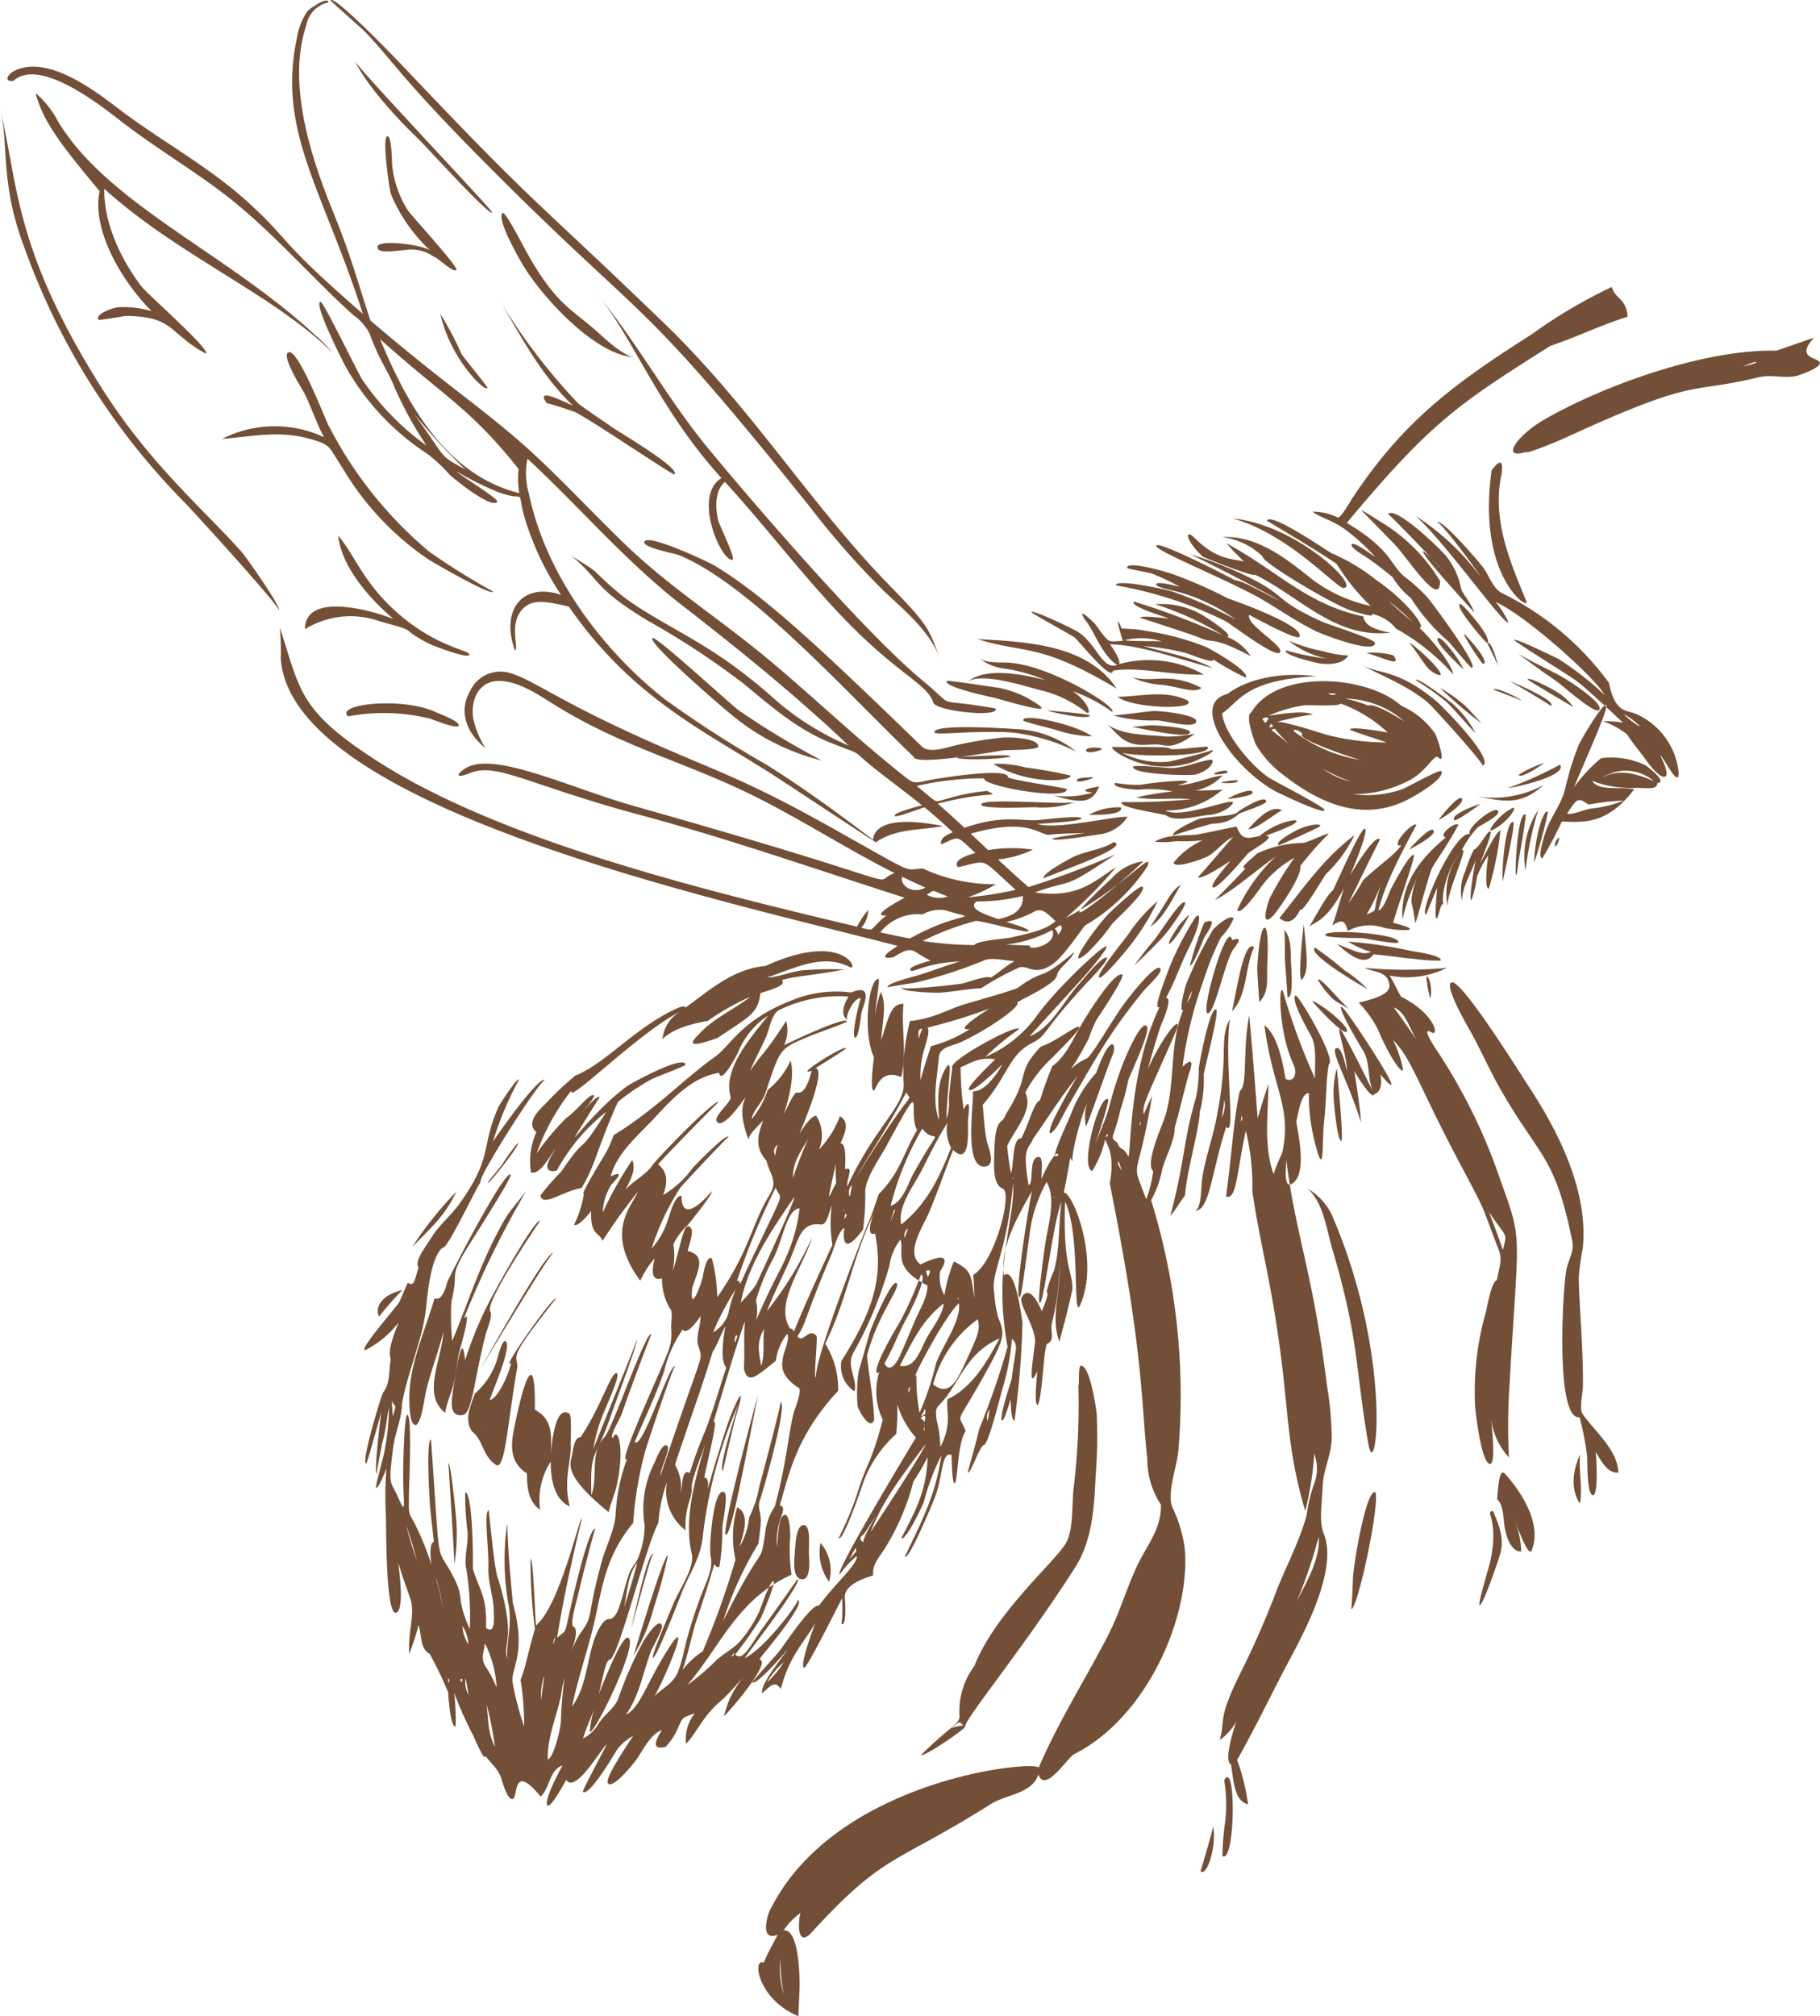 <?xml version="1.0" encoding="UTF-8"?> <svg xmlns="http://www.w3.org/2000/svg" width="167.5" height="185.469" viewBox="0 0 167.5 185.469"> <defs> <style> .cls-1 { fill: #724f36; fill-rule: evenodd; } </style> </defs> <path id="honey2.svg" class="cls-1" d="M443.8,157.664c-2.429.755-4.72,1.88-7.125,2.692-8.513,5.37-10.978,7-18.727,16.279,4.238,2.526,3.973,3.9,5.395,5.008a15.382,15.382,0,0,1,1.964,1.776c0.535,0.592,4.926,6.543,4.123,6.543-0.11,0-1.952-2.242-2.142-2.435a17.69,17.69,0,0,1-3.44-3.987,7.087,7.087,0,0,1-1.692-1.922c-0.746-.618-1.51-1.2-2.3-1.76-0.176-.129-1.778-1.037-1.42-1.278,0.262-.177,1.864,1.021,2.136,1.19a19.036,19.036,0,0,0-3-2.7c-1.326-.836-2.149-0.965-2.775-1.471a5.365,5.365,0,0,1,2.308.53c0.257,0.153,1.164-1.479,1.368-1.784,4.706-7.12,9.414-10.562,16.528-15.081a46.033,46.033,0,0,1,7.337-4.333C442.651,156.08,443.645,155.9,443.8,157.664Zm-9.327,26.2c0.344,0.88-4.582-2.176-3.192-12.074,1.235-1.632.925,0.064,0.913,0.37C431.191,176.582,433.34,180.966,434.476,183.861Zm-0.03-13.762c-2.392.744-.856-1.482,1.629-2.942,5.4-3.127,14.784-6.531,21.405-6.367,0.394-.128,3.48-1.2,3.48-1.2-1.626,1.744,0,1.808.435,2.162,0.6,0.491-1.847,1.318-2.089,1.367-1.175.241-2.261-.169-3.436,0.112-6.547,1.59-5.541-.072-17.61,5.482C437.83,168.918,434.4,170.38,434.446,170.1Zm21.208-8.207c0-.226-0.964.249-1.222,0.345A8.265,8.265,0,0,0,455.654,161.892Zm-32.706,31.551A7.483,7.483,0,0,1,426.061,196c0.208,0.314,1.082,2.991.311,2.2-0.4-.365-1.1,1.405-2.88,2.219a10.875,10.875,0,0,1-4.958,1.166,9.5,9.5,0,0,0,4.5-.451c0.508-.169,3.542-1.929,3.638-1.64,0.252,0.756-2.679,2.388-3.226,2.653-3.954,1.94-7.785.439-11.29-2.291a9.661,9.661,0,0,1-2.545-2.781c-0.2-.362-1.053-2.822-0.45-3C411.5,190.051,419.82,190.629,422.948,193.443Zm-4.542,6.994a13.909,13.909,0,0,1-2.643-1.182A6.63,6.63,0,0,0,418.406,200.437Zm-1.011-7.179c-0.113.282-2.958,0.1-3.382,0.153a12.6,12.6,0,0,0-3.277.965c2.5-.386,3.346-0.378,4.114-0.137a32.668,32.668,0,0,0-3.419.715c0.523-.192,4.394,1.1,4.658,1.166a22.124,22.124,0,0,0,5.525.707c-0.333-.136-3.382-1.093-3.376-1.189,0.042-.322,3.175.2,3.5,0.289A12.73,12.73,0,0,0,417.4,193.258Zm-6.064,2.315c-0.494.111-.561-0.13,1.322,1.415A12.53,12.53,0,0,1,411.331,195.573Zm-0.51-.1c0.116-.04.23-0.08,0.348-0.113C411.065,195.059,410.905,195.051,410.821,195.469Zm2.22,0.3a13.782,13.782,0,0,0,6.182,2.669c-0.511-.1-5.713-1.865-5.431-2.347C414.175,196.185,413.206,195.421,413.041,195.766Zm-2.6-.731c0.43-.386.346-0.707-0.268-0.386C410.26,194.778,410.346,194.906,410.438,195.035Zm9.466-1.6c0.59-.289,2.821,1.134,3.33,1.439a8.436,8.436,0,0,0-5.449-2.082A10.968,10.968,0,0,1,419.9,193.435Zm-3.653-1.125a0.624,0.624,0,0,0,.739.04C416.746,192.326,416.5,192.318,416.251,192.31Zm-8.68-10.443c0.785,0.126,1.184.39,4.183,1.922-0.695-.5-8.315-4.413-8.342-4.317a36.616,36.616,0,0,1,4.571,1.7c4.807,2.2,2.863,2.38,7.786,4.574,0.536,0.241,4.761,1.576,4.773,1.913,0.036,1.134-5.046-.868-5.466-1.085-1.842-.916-3.494-2.09-5.271-3.111-3.84-2.05-9.572-4.318-9.385-4.75C400.6,178.258,407.12,181.594,407.571,181.867Zm18.951,0.1c0.052,2.414-2.475-1.377-3.943-3.119-0.282-.338-3.306-3.392-3.306-3.392,0.07-.04,1.788,1.077,2.008,1.2A16.048,16.048,0,0,1,426.522,181.964Zm4.243,5.627c-0.326-.289-2.811-3.2-2.429-3.5,0.184-.145,1.384,1.382,1.536,1.567C431.08,187.131,431.121,187.9,430.765,187.591Zm-13.106-4.976c-0.625.044-5.014-4.962-10.2-6.4C413.264,176.771,419.255,182.526,417.659,182.615Zm-9.145-2.419c-0.569-.539-1.124-1.1-1.638-1.7,4.885,2.656,7.34,5.6,12.591,6.728,0.162,0.98,1.316,1.254,2.479,1.5-5.056.553-8.224-3.262-12.439-5.338-0.026.274-4.844-1.615-4.836-1.68-1.626-1.531-1.649-2.623-.7-1.672C406.038,180.087,407.409,179.9,408.514,180.2Zm-1.6,3.335c0.683,0.234,7.223,2.557,6.674,3.57-0.208.377-4.183-1.793-4.614-2.018-0.388.892,3.409,2.934,2.8,3.481-0.475.426-4.4-2.565-4.993-2.91a36.815,36.815,0,0,0-10.09-3.288c0-.643,4.79.418,5.265,0.587a39.11,39.11,0,0,1,5.785,2.572,16.471,16.471,0,0,0-5.211-2.532c-0.286-.088-2.064-0.41-2.118-0.691-0.078-.4,1.916.145,2.152,0.193A21.28,21.28,0,0,0,400,181.289c-0.236-.089-2.248-0.434-2.26-0.506-0.109-.756,3.836.426,4.159,0.554A41.869,41.869,0,0,1,406.916,183.531Zm-7.559,3.007a24.691,24.691,0,0,1,5.618,1.487c0.439,0.193,4.1,2.259,3.679,2.83a24.448,24.448,0,0,1-2.99-1.672c0.084,0.45-2.162-.491-2.455-0.571a21.886,21.886,0,0,0-3.953-.659c2.156,0.656,4.308.944,6.364,2.025-3.536-.948-6.478-2.074-9.467-2.2,0.226,0.338,1,1.407.847,1.833a10.255,10.255,0,0,1,7.809.972c-3.431.042-5.878-.757-8.382-0.369-0.1,1.085-3.116-2.709-3.49-3.023-0.351-.289-4.071-2.267-4.007-2.371,0.14-.241,3.967,1.608,4.341,1.865,1.715,1.166,2.185,3.5,3.544,3-1.392-.868-2.072-3.089-2.971-4.172-0.877-1.391.873,0.305,0.965,0.434,1.386,1.905,1.11,1.575,2.533,1.528-0.783-2.492-.392-1.841-0.112-1.142C397.941,186.4,398.654,186.41,399.357,186.538Zm-1.786.868c0.025,0.113,3,.081,3.371.113A6.473,6.473,0,0,0,397.571,187.406Zm11.52,1.463c-3.747-1.967-3.254-1.048-4.72-1.7-0.553-.249-5.437-1.817-5.437-1.817,0.03-.257,2.393.041,2.656,0.081-0.215-.145-3.683-1.11-3.221-1.576a70.682,70.682,0,0,1,8.148,3.079,27.72,27.72,0,0,0-6.195-2.83,7.463,7.463,0,0,1,4.075.844c0.34,0.161,3.348,2.074,2.515,2.147A4.5,4.5,0,0,1,409.091,188.869Zm-10.99,1.938c2.087,0.567,3.553-.526,6.474,1-0.691.523-2.066-.1-3.552-0.281A7.765,7.765,0,0,1,398.1,190.807Zm18.383-11.423a17.9,17.9,0,0,1,4.183,2.492c2.8,1.925,4.664,4.413,3.962,4.4,0.81,0.7,2.965,3.219,3.122,4.284a20.086,20.086,0,0,0-5.27-4.212,3.771,3.771,0,0,0-2.289-1.366c0.637,0.474-1.692-.242-1.87-0.306-1.723-.573-8.334-4.533-8.1-4.951a6.562,6.562,0,0,0-3.739-1.8c3.254-.166,5.93,2.008,8.441,4.011a13.721,13.721,0,0,0,5.23,2.323,18.742,18.742,0,0,1-3.124-3.859c-1.6-1.1-5.289-3.3-6.437-3.979C410.935,175.606,415.989,179.119,416.484,179.384Zm5.382,4.477c0.695,0.676,1.438,1.286,2.175,1.9C423.352,185.091,422.621,184.464,421.866,183.861Zm7.812,1c-0.439-.515-5.012-5.426-4.7-5.667a14.8,14.8,0,0,1,2.04,2.082c-0.418-.563-5.216-5.547-5.278-5.466,0.695-.812,4.96,3.335,5.393,3.915a6.934,6.934,0,0,1,1.329,2.9C428.556,183.146,429.231,183.709,429.678,184.858Zm8.05,19.252a34.833,34.833,0,0,1-1.779,3.36c-0.5-.023.225-2.234,0.347-2.564,0.512-1.374,1.371-2.363,1.754-3.81a24.9,24.9,0,0,1,1.277-4.116c0.161-.362,2.2-3.866,2.507-3.6,0.287,0.249-2.7,6.768-2.955,7.54a14.274,14.274,0,0,1,2.477-2.661,7.331,7.331,0,0,1,4.061.643c0.176,0.1,2.128,1.592,1.127,1.632-0.058.676-.849,0.458-2,0.458a9.747,9.747,0,0,1-4.023-.651c0.633,0.957,2.267.531,3.887,0.772C441.835,204.518,439.574,204.145,437.728,204.11Zm3.8-4.083c1.466-.852,3.274-0.274,4.7.361A3.962,3.962,0,0,0,441.532,200.027Zm-3.306,3.336c0.5,0.153,1.68-.418,2.263-0.474a10.992,10.992,0,0,0,2.955-.724,20.024,20.024,0,0,0-3.239.37C439.188,201.82,439.137,202.013,438.226,203.363ZM401.6,199.175c1.4,0.04,2.457-.547,3.779-0.756,0.553-.084.09,0.976-1.34,1.359-0.56.136-5.851,0-5.759-.708C398.309,198.853,401.267,199.167,401.6,199.175Zm13.539-8.433c-6.686.336-7.1,2.415-8.665,3.409,0.167,1.776,2.521,4.676,4.239,5.876,0.481,0.338,5.3,2.765,5.193,3.046-0.146.37-4.181-1.559-4.588-1.784-4.015-2.257-7.88-8.037-4.359-8.915C408.8,190.991,411.764,190.324,415.142,190.742Zm18.535-2.114c1.534,0.965,3.239,1.6,4.77,2.588,0.286,0.177,3.348,2.187,2.691,2.653-0.421.306-3.308-2.243-3.753-2.564C436.612,190.734,435.807,190.244,433.677,188.628Zm5.138,4.952c-0.389-.217-4.237-2.492-4.225-2.548,0.078-.29,2.356.94,2.581,1.077A5.451,5.451,0,0,1,438.815,193.58Zm-5.933-2.42c0.31,0.1,4.449,1.857,3.852,2.316C436.784,193.435,433.068,191.225,432.882,191.16Zm1.159,1.849c-0.072-.1-2.573-1.029-2.573-1.029C431.558,191.667,433.841,192.72,434.041,193.009ZM419.2,189.657c1.836,0.977,3.355.35,7.046,3.424,0.469,0.4,5.395,5.346,4.2,5.9,0.228-.113-4.536-5.4-5.065-5.844C423.546,191.6,421.079,190.654,419.2,189.657Zm10.589,6.326c-0.907-.94-1.73-1.969-2.673-2.885a25.6,25.6,0,0,0-2.824-2c0.1-.362,3.172,1.977,3.422,2.194A9.407,9.407,0,0,1,429.792,195.983Zm0.569-.892a44.053,44.053,0,0,1-3.827-3.279,12.953,12.953,0,0,1,2.3,1.639C429.225,193.789,430.292,195.043,430.361,195.091Zm-3.5,16.729c-0.2-.628-0.474,1.229-0.647,1.205-0.218-.032.03-2.548,0.07-2.821-0.166.273-1.017,2.444-1.017,2.444-0.828.018,2.78-8.082,4.091-7.348-0.769-.321,2.361-2.878,2.537-2.114,0.1,0.434-1.612,1.238-1.924,1.479a9.914,9.914,0,0,0-1.454,2.106c0.8-.655-1.528,4.192-1.279,5.233a6.427,6.427,0,0,1,1-4.871C427.405,208.226,426.534,210.734,426.864,211.82Zm1.7-.426a4.179,4.179,0,0,1,.293-2.709,13.409,13.409,0,0,1,.791-1.994c0.516-.137,1.277-1.873,1.534-1.648,0.17,0.145-.84,2.548-0.932,2.886,0.17-.282,1.564-3.175,1.841-2.95a29.116,29.116,0,0,1-1.068,5.3c-0.46.032-.1-2.79-0.04-3.071a9.013,9.013,0,0,0-1.049,1.986,9.829,9.829,0,0,1-.517,2.154c-0.268-.04.329-3.384,0.415-3.738C429.458,208.741,428.52,210.2,428.562,211.394Zm3.727-1.785c-0.042-2.629.456-5.595,0.981-5.458C433.507,204.207,432.415,209.159,432.289,209.609Zm2.114-6.158c0.127,0.056-.662,4.364-0.678,4.51C433.267,212.091,433.487,203.075,434.4,203.451Zm0.8,4.422c0.031-2.251.859-5.009,1.266-4.655A41.145,41.145,0,0,1,435.2,207.873Zm2.321-2.324c-0.01.089-.184,0.933-0.412,0.8A0.933,0.933,0,0,1,437.525,205.549Zm-41.062-11.2c1.993-.192,2.823-0.337,3.7-0.41,0.4-.032,4.239.314,3.928,1.022-0.274.61-2.929-.145-3.606-0.161A13.366,13.366,0,0,1,396.463,194.351Zm0.382-1.712c2.137-.045,4.489-0.667,6.456.338C404.233,193.845,398.337,193.741,396.845,192.639Zm18.535,11.978c-0.332.185-3.66,1.72-3.718,1.672-0.337-.346,1.666-1.391,1.876-1.479C414.963,204.2,415.85,204.351,415.38,204.617Zm8.3,2.066c0.21-.233,1.933-2.171,2.253-1.761C426.163,205.22,425.088,205.967,423.684,206.683Zm7.607-1.777c-0.494.221,0.645-1.427,1.895-2.025C433.794,202.6,432.677,204.321,431.291,204.906Zm-1.064-2.387c-0.223.168-2.241,1.64-2.382,1.455C427.411,203.419,430.413,202.374,430.227,202.519Zm-3.793,1.423c-0.1.04,1.8-2.364,2.112-1.954C428.875,202.422,426.772,203.805,426.434,203.942Zm-14.446-.885c-1.656,1.053-2.343,1.7-3.1,1.753C410.376,203.09,411.257,202.736,411.988,203.057Zm-4.073.185c0.184-.185,2.571-1.68,2.631-0.988,0.026,0.273-2.2.972-2.5,1.133a3.43,3.43,0,0,1-2.391.909c-0.374.048-3.7,1.06-3.648,1.109-0.349-.346,2.109-1.463,2.357-1.536C405.188,203.628,407.483,203.652,407.915,203.242ZM407,202.013c0.2-.2,2.291-1.118,2.279-0.571C409.269,201.8,406.962,202.052,407,202.013Zm-0.589-1.5a5.224,5.224,0,0,1,1.5-.2C408.081,200.678,406.115,200.574,406.413,200.517Zm-0.647-.836c0.166-.113,1.2-0.418,1.236-0.12C407.02,199.713,405.5,199.882,405.766,199.681Zm17.926-12.066c1.815,1.317,3.911,3.678,2.363,2.862C425.272,190.056,425.235,189.69,423.692,187.615Zm4.993,2.508c-0.249-.257-2.76-2.564-2.343-2.886C426.635,187,428.376,189.23,428.685,190.123Zm0.14-3.215c0.176,0.161,2.362,2.532,1.686,2.709C430.374,189.656,428.292,186.4,428.825,186.908Zm3.044,2.862c-0.073-.225-0.988-2.066-0.988-2.066C431.3,187.374,431.922,189.939,431.869,189.77Zm-35.1,2.106c-7.146-4.263-8.338-3.159-12.814-4.55C388.409,187.574,394.056,187.786,396.77,191.876Zm-7.051,1.607c1,0.784-3.467-.565-4.107-0.731-0.371-.1-4.792-1-4.464-1.576,0.044-.08,3.8.491,4.19,0.547A9.245,9.245,0,0,1,389.719,193.483Zm13.338,45.041c-0.5.611-.839,1.3-1.351,1.865,1.347-5,1.226-7.124,2.362-10.861a12.791,12.791,0,0,0,.261-2.693c0.05-.53,1.019-5.675,1.6-5.425,0.321,0.136-1.061,5.369-1.147,6a11.448,11.448,0,0,1-.374,3.465C404.455,232.026,403.179,236.445,403.057,238.524Zm15.988-17.758c3.125-.707,2.961-1.4,2.717-2.058-0.3-.795-1.43-0.787-2.181-1.133a42.532,42.532,0,0,0,7.564,0,8.228,8.228,0,0,1-5.249.707c0.395,0.627.675,1.311,1.057,1.946,2.906,1.44,3.534,3.5,2.864,3.32-0.919-.587-0.317.53,0.571,1.841a51.5,51.5,0,0,1,5.633,11.5c2.17,6.082,1.737,4.4.921,18.834a57.244,57.244,0,0,0-.068,6.881,6.414,6.414,0,0,1-1.644-3.545c0.03,0.515.542,4.518-.2,4.116-0.714-.4-1.209-4.47-1.271-5.3a26.689,26.689,0,0,1,.985-8.61c0.13-.482.513-2.838,1.019-2.958,0.15-.941.549-1.825,0.2-2.725-1.933-4.979-.847-2.8-4.02-8.81-3.507-6.7-4.057-8.886-5.743-10.571a10.943,10.943,0,0,1,.905,2.58c0.172,0.894-1.168-.827-2.289-3.553A10.4,10.4,0,0,0,419.045,220.766Zm5.312,3.425c-0.567-.957-1.031-2.629-2.084-2.974C423,222.189,423.692,223.186,424.357,224.191Zm7.964,19.341c0.385-1.716.456-.928-1.3-3.521C431.49,241.176,431.917,242.35,432.321,243.532ZM414.759,220.6c0.944,0.316,3.6,2.511,3.168,2.845C417.559,223.725,415.01,220.967,414.759,220.6Zm3.6,0.972c-0.549-.587-1.368-0.739-1.9-1.366a8.279,8.279,0,0,1-1.176-1.544C415.5,218.387,416.99,220.26,418.358,221.57Zm1.51-2.042c-0.433-.233-5.633-3.239-4.852-3.834a32.113,32.113,0,0,1,2.7,2.082A12.343,12.343,0,0,1,419.868,219.528Zm0.53-3.207c-0.865,1.326-2.607-.305-3.342-0.957,1.955,0.8,2.373,1.022,3.136.732a8.047,8.047,0,0,1-2.121-.949,40.95,40.95,0,0,1,5.86.877c0.21,0.032,2.957.417,2.629,0.876a17.386,17.386,0,0,1-2.465-.169C423.084,216.659,422.093,216.466,420.4,216.321Zm-24.061-2.789a19.593,19.593,0,0,1-2.237,2.628c-2.383,2.052.773-2.422,2-3.641,0.292-.282,2.781-2.629,3.043-2.42C399.629,210.485,396.611,213.194,396.337,213.532Zm4.2-2.106a21.942,21.942,0,0,1-2.6,4.172c-0.264.345-2.6,3.175-2.792,2.837-0.2-.369,2.374-3.5,2.692-3.955A14.929,14.929,0,0,1,400.538,211.426Zm4.61,10.321c-0.7-.056,1.829-8.822,2.244-6.728,1.2-.442.279,0.587,0.1,0.852C406.738,217,405.776,221.814,405.148,221.747Zm4.746-1.029c-0.1-1.471-.145-2.2-0.181-2.934-0.026-.45.231-3.826,0.655-3.907,0.465-.08.262,3.288,0.252,3.634C410.6,218.62,410.779,219.858,409.894,220.718Zm2.316-6.648c0.705,0.884.533,2.106,0.615,3.159,0.018,0.25.242,3.264-.328,3.023,0,0-.193-2.854-0.221-3.159C412.222,216.5,412.294,215.9,412.21,214.07Zm1.783-.53c0.284,3.038.464,4.228-.111,5.04C413.371,219.313,413.908,214.034,413.993,213.54Zm-9.987,26.382c0.575-.281.543-2.258,0.615-2.813,0.25-1.889.925-3.69,1.3-5.547,1.247-6.1.216-7.286,1.259-9.276-0.517,4.064.606,11.014-.332,9.9C405.447,236.586,405.346,239.786,404.006,239.922Zm2.429-8.577a2.479,2.479,0,0,0,.245-1.624C406.612,230.268,406.529,230.807,406.435,231.345Zm10.6-4.526c0.058,0.595.643,6.624,0.409,6.656-0.357.041-.661-3.271-0.683-3.633A8.4,8.4,0,0,1,417.032,226.819Zm3.444,2.356c-0.15.683-1.69-1.833-1.838-2.106,0.248,1.567.5,3.135,0.623,4.726-1.269-4.079-3.113-7.034-2.138-6.84,0.412,0.072.746,1.752,0.85,2.114-0.076-1.664-.905-3.819-0.672-3.875,0.216-.056,2.835,5.314,3.121,5.868-0.615-1.214-.284-2.773-0.973-3.875-0.226-.369-2.315-3.858-2.01-4.035,0.182-.1,2.058,2.79,2.266,3.1,1.05,1.576,3.839,6.015,1.344,3.127C421.175,228.154,421.139,228.99,420.476,229.175Zm5.139-8.835a9.9,9.9,0,0,1-.341-1.969C425.626,218.289,425.845,219.978,425.615,220.34Zm-88.146,39.9c-0.8-1.069-.152-2.4.224-3.5a6.911,6.911,0,0,0,2.031-3.071c0.077-.209.49-2.033,0.817-1.744,0.593,0.53-1.258,4.63-1.462,5.378,0.466,0.04,1.51-1.592,1.972-3.409-1.2,1.021,3.835-6.173,4.109-5.9-4.377,5.55-3.625,5.029-3.544,6.238-0.888,4.994-1.119,9.6-1.967,9.059C338.424,262.511,338.476,261.008,337.469,260.236Zm0.987-.531c-0.044.169-.092,0.33-0.14,0.5C338.37,260.035,338.414,259.874,338.456,259.705Zm11.963,1.094c0.389-1.109,1.124.842,0.336,4.373-0.182.844-.559,1.623-0.743,2.467-3.879-3.183-3.642-4.236-3.39-5.169,0.11-.417.194-1.768,0.809-1.736,1.933-2.861,2.89-6.279,3.356-5.86,0.275,0.241-.895,2.749-1.025,3.143a14.594,14.594,0,0,0-1.156,3.8c0.337-.9,4.053-10.016,4.007-10.048,0.157,0.1-2.144,6.246-2.356,6.873-1.524,4.441-1.964,3.053-1.835,7.436,0.662-1.82-.2-3.887,1.206-5.338,0.725-.76,3.807-9.778,4.313-9.485-1.795,4.6-2.687,7.237-2.729,7.347C350.979,259.207,350.024,260.75,350.419,260.8Zm16.726,10.659c0.03-.491.082-2.741,0.855-2.637,0.649,0.089.419,2.05,0.439,2.532,0.018,0.515.248,2.508-.637,2.452C366.9,273.757,367.1,272,367.145,271.458Zm3.156,2.588a4.613,4.613,0,0,1-.793-3.585A3.869,3.869,0,0,1,370.3,274.046Zm-33.767-15.337c-1.118.112-1.032-1.038-.859-2.163,0.413-2.689.873-5.58,1.125-2.878a34.584,34.584,0,0,1,2.88-6.6c0.306-.594,3.592-6.463,4.015-6.221,0,0-5.173,7.548-4.574,8.344,0.254,0.345-.323,1.688-0.417,2.066C337.6,255.523,337.47,258.683,336.534,258.709Zm37.914,0.426c-0.367,1.1-1.47-.933-1.524-1.279a13.793,13.793,0,0,1,.1-3.183c0.617-2.09.818-2.9,1.072-3.706,0.118-.394,1.956-4.783,2.416-4.4,0.433,0.359-1.743,2.893-2.715,6.64C373.878,254.546,374.392,257.033,374.448,259.135Zm-43.766-10.724c0.141-.193.8-1.873,0.856-1.881,0.648,0.45.672-.555,0.989-1.423-0.415-.514.487-1.664,1.239-2.837,0.715-1.126,1.834-2.018,2.609-3.135,3.064-4.355,1.822-5.015,3.5-8.779,0.136-.305,1.8-2.837,1.876-2.492a30.461,30.461,0,0,0-2.391,5.7c0.352-.571,4.291-6.19,4.81-5.668-0.316-.321-6.408,9.237-5.931,9.374-0.258.176-3.092,6.254-3.488,6.021-0.785.57-1.264,2.6-1.506,5.257-0.287,3.119-1.7,6.029-2.251,9.1-0.024,1.415-.645,2.685-0.817,4.068-0.476,3.688-.223,2.99.43,4.493,0.9,2.062.442,0.544,0.5-2.668,0.012-.467.09-4.856,0.379-4.856,0.46,0,.156,6.479.15,7.139-0.017,2.519-.089,1.514.813,3.448a27.215,27.215,0,0,1,1.263,3.216c-0.064-.362-0.268-1.978.219-2.139-0.115-1.037-.241-2.073-0.341-3.111-0.06-.546-0.4-6.342.074-6.278,0.939,13.107.343,9.143,2.259,13.015a5.185,5.185,0,0,1,.481,1.857,9.338,9.338,0,0,0,.83,2.54,26.991,26.991,0,0,0-.378-5.836c-0.082-.981.224-2.018,0.18-3.038a25.293,25.293,0,0,1-.224-3.682c0.7,0.016.733,6.294,0.7,7.033,0.667,2.126,1.314,2.548,1.217,5.434,0.8,0.563.749-.562,0.707-1.687-0.044-1.3-.529-2.468-0.494-3.819,0.053-1.891-.443-5.114.032-5.337,0.755,7.2.677,5.365,1.233,7.6,1.14,4.442.074,4.6,0.457,6.1-0.04-1.7.463-3.223,0.152-4.911a23.328,23.328,0,0,1-.138-7.565c0.069,2.5.291,4.974,0.524,7.371,1.33,4.768-.306,6.039-0.007,7.356a26.263,26.263,0,0,0,1.037,3.955,25.365,25.365,0,0,0-.325-4.285c0.5-1.246.731-2.757,1.322-4.678a46.5,46.5,0,0,1-.4-6.447c0.259-.072.415,5.579,0.495,6.117,2.2-1.816,4.005-10,4.229-9.871-0.441,1.868-1.624,6.758-2.288,11.037,0.714-.756.675-0.179,1-1.7,0.173-.822,1.868-8.539,2.525-8.36-0.078-.024-1.456,5.434-1.576,6-0.119.546-.805,2.829-0.451,3,0.567,0.265-.042,1.792-0.134,2.17a7.669,7.669,0,0,1,.949-1.792c1.042-1.482.4-1.22,1.785-6.31,0.394-1.472,1.267-3.055,1.3-4.559a17.413,17.413,0,0,1,1.037-4.927c-1.013.667,3.384-8.666,3.713-9.719a4.453,4.453,0,0,0,.364-2.186c-0.07-.555.2-1.7-0.12-1.93a5.408,5.408,0,0,1-.737-2.781c-1.049.281-.921-0.8-0.67-1.841a8.1,8.1,0,0,0-1.328,2.058c-3.34-4.518-.737-6.865-0.225-8.175a50.289,50.289,0,0,0-3.24,4.5c-0.346-.845-1.119-0.428-1.063-2.741-0.142.233-1.3,1.592-1.552,1.238a9.837,9.837,0,0,0,.9-2.861c-0.479.433,1.592-3.055,1.812-3.385a9.668,9.668,0,0,0,.913-1.961c4.035-2.49,6.374-5.109,9.335-7.219,1.438-1,2.343-3.365,7.117-5.209a10.723,10.723,0,0,1,5.418-.7c2.169-.933,1.054,1.375.97,1.736-0.05.2-.281,2.557-0.621,2.412-0.365-.161.368-3.208,0.531-3.609-0.637-.137-1.524,1.8-1.222,1.993-0.749-.5-0.246-1.592.094-2.163a12.55,12.55,0,0,0-6.364,1.231c-0.731.337-.892,1.768-1.267,2.588-0.467,1.013-1,1.993-1.424,3.031,1.313-1.932,1.153-1.27,3.318-4.606a3.267,3.267,0,0,1-.2,2.242c0.485-.257,5.653-2.709,5.8-2.194,0.024,0.1-3.018,1.165-3.336,1.31-2.956,1.244-2.758,1.067-4.159,5.233-0.333,1-1.083,1.5-1.3,2.468a8.1,8.1,0,0,0,1.492-2.709,7.261,7.261,0,0,0,2.107-2.7c0.37,1.366-.086,3.224-0.615,4.936,0.168-.29.911-2.074,1.216-2,0.788,0.177,1.153-1.359,1.347-2-1.77.627,2.972-2.4,3.16-2.074,0.048,0.073-2.555,1.657-2.823,1.841,1.063,0.073-1.22,5.426-1.462,6,0.222-.337,1.075-1.688,1.538-1.616a3.3,3.3,0,0,1,.252,3.095,8.963,8.963,0,0,0,1.922-3.054c1.073,0.53.274,1.937,0.062,2.484,0.613,0.023.4,1.945,0.427,2.379,0.869-.33.08,0.948,0.2,1.575,2.6-5.622,5.446-7.479,5.172-9.638a19.192,19.192,0,0,1,.591-5.562c2.289-.258,3.535-1.11,5.038-1.552,0.321-.1,4.616-1.315,4.886-1.511,2.727-1.969,1.738-.365,5.186-3.28-0.244.732-1.491,1.5-1.569,2.1-0.1.82-3,2.09-3.671,2.524,0.431,0.338-2.85,2.6-5.232,3.674-0.853.378-1.911,0.418-1.984,1.407-0.141,1.808-.653,4,0.025,5.755-0.08-1.632-.274-3.5.711-4.919,0.619-.9-0.015,2.251-0.024,4.815a4.647,4.647,0,0,0,.214-1.873c0.082-.949.183-1.889,0.317-2.83-0.5-.6,5.994-4.123,6.136-3.569a25.972,25.972,0,0,0-3.1,2.556,11.4,11.4,0,0,0,4.745-3.786c2.016-2.844,7.888-8.22,6.076-5.748-1.127,1.536-1.518,1.9-6.748,7.637,2.018-.772,3.131-3.248,4.587-4.847,0.317-.346,2.065-2.532,2.508-2.388,0.33,0.113-1.761,2.243-2.009,2.516-4.146,4.5-3.378,4.581-4.9,5.362-1.35.684-1.862,1.761-2.653,3.055a16.484,16.484,0,0,1-1.845,2.612c0.1,1.07.15,2.131,0.353,3.192,0.13,0.683.921,2.347-.121,2.476-2,.237-1.047-5.634-1.133-6.913,1.074,0.023,2.155-1.471,2.714-2.493-0.273.258-2.762,2.758-3.09,2.324-0.2-.25,2.166-2.508,2.429-2.79-1.646-.225-2.343.443-3.186,0.732a29.274,29.274,0,0,0,.28,3.891c0.737-1.431.427,0.61,0.409,0.884-0.056.844,0.3,4.413-1.382,2.845-0.749,1.905-1.42,3.851-2.209,5.74-0.53,1.262-2.24,3.738-.787,4.791,3.316-1.608,1.977.362,1.8,0.643a3.412,3.412,0,0,0,.4,2.186,14.061,14.061,0,0,1,.865-3.1c1.742,0.812,1.567,1.407,1.912,3.4-0.055-.724-0.044-1.455-0.128-2.171,1.972-1.117,3.671-7.572,2.716-7.941-0.933-.37-0.794-2.171-0.781-2.943,0.037-3.854.721-2.794,1.043-3.85,2.486-3.9.8-3.656,3.246-6.27,1.414-.45,3.336-2.05,3.538-1.793,0.158,0.209-2.219,2.532-2.475,2.805a12.187,12.187,0,0,0-2.493,3.216c0.755,1.544-.805,3.167-1.666,4.9a22.115,22.115,0,0,0,.354,2.5c0.247-.507.107-3.32,0.933-3.176,0.694-1.262,1.164-3.336,1.725-3.5,0.334-1.062.711-2.115,1.141-3.144,1.4-1.045,1.963-2.684,2.892-4.188,0.384-.635,2.735-4.445,3.526-4.252,0.392,0.088-2.056,3.714-2.343,4.156a11.8,11.8,0,0,0-.727,1.744c-2.254,4.35-2.305,2.781-.212,1.841,0.464-.207,1.856-2.684,3.172-4.622,0.686-1.007,3.446-4.49,3.657-3.593,0.089,0.4-1.264,1.623-1.527,1.937-3.22,3.935-4.466,6.308-7.1,10.852-0.324.571-.6,1.165-0.939,1.728-1.268,1.608-.3-0.675-0.237-0.795,0.693-1.335,1.376-2.629,2.169-3.907-1.506,1.849-2.747,3.866-4.113,5.787-0.281.92-1.056,0.486-.4,4.237,0.518-.081-0.031-2.564.924-2.58,0.5-.009.209,1.655,0.263,2.009,1.539-3.473,1.848-1.976,1.272-2.074-0.257-.2,1.231-3.368,1.353-3.641a11.858,11.858,0,0,1,2.4-4.012c1.382-3.8,1.91-2.648,1.558-1.76-0.918,2.335-1.633,4.565-2.477,6.688a4,4,0,0,1,.092-2.138c-0.612,1.258-1.7,5.561-1.245,5.3-0.569-.029.027-1.613-0.906,2.918,0.755-.18,3.376,6.161,1.508,10.338-0.714,1.577.075-6.507-1.387-9.518-0.216,6.254.748,6.347,0.666,8.135-0.719,3.16-1,3.947-1.181,4.759-0.851-2.181.113-4.53,0.006-7.033a22.9,22.9,0,0,1-.7,5.305c-0.19.8,0.344,1.574-.484,1.945a10.693,10.693,0,0,0-.269,1.833c-0.042.386-.306,3.746-0.573,3.754-0.34,0-.041-2.814-0.013-3.119-0.833,1.868-.493-0.488-0.229-2.508,0.192-1.454-1.608-3.675-1.187-4.317,0.755-1.157,1.63.852,1.826,1.342,0.152-.442.719-1.623,0.445-1.816a10.273,10.273,0,0,1,.68-1.929c0.549-2.066.4-4.237,0.687-6.351-0.8,2-1.6,9.309-2,9.317-0.272,0,.434-4.952.506-5.442,0.255-1.7,1.034-4.148.123-5.683a13.242,13.242,0,0,0-1.6,5.064c-0.1.538-.678,5.53-0.882,5.53-0.535,0,.913-8.914,1.145-9.758-1.808,3.111-2.9,5.45-2.6,7.757,1.059-.9,1.612,3.794,1.716,4.3a79.86,79.86,0,0,1-.737,9.068c-0.317.048-.351-1.76-0.353-1.986-0.072.21-.582,2.034-0.786,1.97-0.333-.089.769-3.449,0.879-3.811,0.327-2.769.687-3.058,0.029-3.713a21.958,21.958,0,0,1-.8,4.349c-0.169.49-1.394,5.594-1.814,5.426-0.485.369-1.17,2.652-1.462,2.532,0,0,1-3.593,1.055-3.979a72.324,72.324,0,0,0,2.617-7.581c-1.394-7.444.747-11.748,0.5-15.032-0.556,6.467-2.079,8.191-1.726,10.088a11.75,11.75,0,0,0,.368,2.267c0.65,1.574.652,1.811-1.546,5.748-2.5,4.438-2.106,2.884-1.453,4.687-0.782,1.045-.71,4.831-1.032,4.79-0.242-.04-0.246-2.411-0.268-2.612-0.937-.346-0.777,1.937-1.534,3.915-0.186.466-2.357,5.763-2.764,5.45,1.6-3.369,2.8-5.558,3.367-9.325a21.158,21.158,0,0,0-1.612,4.269c-0.117.345-1.676,3.657-2.077,3.352,1.144-2.238,2.346-4.248,2.411-7.444a19.268,19.268,0,0,1-1.3,2.235,22.061,22.061,0,0,1-2.579,6.077c-0.548.9-1.225,1.5-1.123,2.564-2.071.611-2.725,1.375-2.6,2.171,0.018,0.161.168,2.556-.31,2.291a13.721,13.721,0,0,0,.048-2.364c-0.323.6-3.259,6.512-3.5,6.4-0.44-.209.881-3.706,1.042-4.132-1.08,1.877-2.4,3.039-3.175,6.069-0.59-.876-1.057-0.136-1.729.4-0.239-.828,2.27-3.778,2.35-4.035-0.244.329-2.953,3.416-3.255,3.022-0.027-.032,2.324-2.628,2.548-2.926,0.638-.853,2.884-4.258,3.6-4.131,1.594-2.155,3.575-3.8,3.468-4.55a8.728,8.728,0,0,0-1.576,1.7c-0.446-.259,6.436-11.61,7.019-12.6a7.848,7.848,0,0,1-1.7-3.054,23.823,23.823,0,0,1-.106,2.717,11.031,11.031,0,0,0-3.148,4.8c-0.141.41-1.747,5.112-2.159,4.8a31.646,31.646,0,0,0,1.644-3.883c0.976-3.228,1.262-2.662,2.423-7.01a5.99,5.99,0,0,1-.3-4.485c-0.112.375-1.255,0.7,1.894-4.558a33.738,33.738,0,0,0,1.922-4.317c0.693,0.1-1.121,3.65-1.3,3.972-0.753,1.358-1.278,2.837-2.057,4.188,0.395,0.868,1.034.176,1.426-.708,0.475-1.085.937-2.178,1.4-3.271,0.416-.981,1.157-2.131,1.125-3.184-3.328-1.688-2.092-3.022-2.481-4.22a4.954,4.954,0,0,0-1.011,2.364,36.489,36.489,0,0,1-3.35,8.094c-0.651,1.195.46,2.489,0.118,3.513a2.794,2.794,0,0,1-1.195-2.8c2.794-4.426,3.919-7.526,3.1-11.729-0.743.266-.5-0.932-0.094-1.865-1.92,3.843-2.563,8.167-4.5,12a7.709,7.709,0,0,1,1.191,4.341c-3.968,4.243-4.57,7.953-5.371,10.53,0.882,0.3-.421,1.13-0.262,3.843,0.08-.539.13-2.444,0.5-2.83,0.721-.731.733,1.712,0.721,1.937a15.1,15.1,0,0,0,.126,3.433c-5.02,2.243-6.57,6.656-9.614,10.177a23.122,23.122,0,0,0,2.489-2.106c0.753-.8,1.9-1.294,2.517-2.1a11.739,11.739,0,0,0,1.638-2.589c0.126-.3,1.023-2.91,1.31-2.789,0.238,0.1-1.031,3.127-1.194,3.448a36.467,36.467,0,0,1-2.333,3.3c0.711,0.732,1.5-1.021,2.471-2.347,0.3-.4,3.282-4.606,3.282-4.606,0.477,0.281-4.461,6.656-4.881,7.283,1.924-.9,5.132-5.3,4.876-5.362,0.919,0.241-3.417,5.249-3.531,5.483,1.224,0.168-2.7,4.726-3.238,5.216a8.207,8.207,0,0,1,1.744-3.528c-0.711.731-1.339,1.527-2.118,2.194-1.628,1.4-2.081,2.776-3.122,3.883a3.755,3.755,0,0,1,.811-2.814c-1.047.41-1.067,0.233-1.522,1.262a5.741,5.741,0,0,1-1.17,1.825c-1.694.434-.518-1.214-0.35-1.543-1.087.426-1.678,1.768-2.359,2.741-0.18.265-2.182,2.765-2.607,2.154-0.334-.466,2-3.834,2.325-4.357a4.713,4.713,0,0,0-1.456,1.23c-0.306.493-2.621,4.421-3.17,3.907-0.082-.072,2.007-3.963,2.2-4.349-0.427.225-2.87,4.59-3.735,3.264-0.15.241-1.507,2.789-1.754,2.307-0.262-.515,1.118-3.111,1.412-3.634-1.216.394-1.119,2-2.007,2.862-2.616-3.167-2.054-.008-2.563.209-0.434.193-.925-1.407-0.989-1.64-0.284-1.085-.861-1.414-1.52-2.3-0.1.6-1.037-1.7-1.125-1.865a34.3,34.3,0,0,1-1.766-3.947,20.931,20.931,0,0,1,.132,3.087c-0.479.128-.675-2.805-0.681-3.135-0.883-2.066-1.235-2.636-1.692-3.529-0.915-.49-0.713-1.616-1.035-2.653a23.6,23.6,0,0,1-.865,2.653c-0.086-2.469.593-3.657,0.084-5.145-0.37-1.077-.773-2.138-1.082-3.247,0.064,0.747.565,4.115-.141,4.566-1.028.667-.972-7.816-1-8.843a36,36,0,0,1,.04-4.421c-0.054.169-.737,1.978-0.961,1.785-0.08-.065.683-2.758,0.733-3.087a21.792,21.792,0,0,0,.467-4.293c-0.213,1.061-.3,2.146-0.595,3.191-0.06.234-.6,2.943-0.515,2.918-0.314.089,0.326-5.233,0.421-5.707-0.141.434-1.32,4.775-1.406,4.767-0.469-.058,1.108-5.36,1.536-6.511,0.729-.869.523-2.195,0.729-3.071-0.3-.772.2-2.1,0.719-3.4a9.108,9.108,0,0,1-2.88,2.451C326.472,253.375,330.294,248.97,330.682,248.411Zm59.79,3.69c-0.066.032-.269,0.136,0,0C390.43,252.125,390.412,252.133,390.472,252.1ZM391,238.765a0.227,0.227,0,0,0-.006-0.241C391,238.6,391,238.684,391,238.765Zm-5.925,19.429a1.071,1.071,0,0,0-.17,1.061C384.963,258.893,385.023,258.548,385.077,258.194Zm2.113-21.3c0.124,0.241.086-.121,0,0h0Zm-22.6,46.407a8.387,8.387,0,0,0,1.536-1.857A7.278,7.278,0,0,0,364.588,283.3Zm3.558-4.824c0.09-.136.174-0.273,0.261-0.409C368.317,278.2,368.231,278.339,368.146,278.475Zm11.066-33.014c0.064,0.193.128,0.37,0.186,0.555Q379.833,245.159,379.212,245.461Zm4.768,4.429a10.763,10.763,0,0,0-4.1,5.989c1.393,1.15,2.148-.273,2.789-1.632C384.129,251.143,384.211,250.843,383.98,249.89Zm-1.869-1.865c0.225,0.1.043-.249,0,0h0Zm-2.983,10.113a4.684,4.684,0,0,1-.359.635C379.13,258.741,379.252,258.532,379.128,258.138Zm-0.384.8c0.05,0.186.282,0.226,0.324,0.427C379.258,258.773,379.146,258.636,378.744,258.933Zm0.326,0.877a0.3,0.3,0,0,0,.016.354C379.08,260.051,379.08,259.93,379.07,259.81Zm-0.008-.129c0-.249-0.09-0.1,0,0h0Zm-1.268-3.593a0.436,0.436,0,0,0-.158.555C377.69,256.458,377.74,256.273,377.794,256.088Zm0.545-1.045a17.086,17.086,0,0,0,.292,3.441,27.118,27.118,0,0,0,1.514-4.526c0.529-1.536,2.365-3.979,2.1-5.547C380.879,249.686,377.646,255.905,378.339,255.043Zm2.877,2.194c2.185-1.029,3.539-3.279,4.776-5.594-2.6,1.157-3.386,3.183-4.609,4.967-1.1,1.646-1.374,1.009-1.182,2.549a10.726,10.726,0,0,1,.34,2.476C381.7,259.416,381.012,258.25,381.216,257.237Zm-2.016,4.124c-2.524,3.346-4.029,5.391-5.068,8.087C374.44,268.985,378.969,262.119,379.2,261.361Zm-5.741,9.044c-0.142-.5,2.521-4.574.082-0.788C373.108,269.93,373.082,270.2,373.459,270.4Zm-0.657.844c-0.049-.466.066-0.532-0.653,0.723Q372.489,271.622,372.8,271.249Zm4.011-17.09c1.282,0.273,1.756-1.086,2.387-2.372,0.456-.932,1.586-2.307,1.646-3.344C378.8,250.011,377.892,252.133,376.813,254.159Zm-39.965,28.73a2.394,2.394,0,0,0,.28,1.551C337.038,283.918,336.944,283.411,336.848,282.889Zm-0.3.072c-0.233.008-.233,0.113-0.016,0.322C336.534,283.17,336.538,283.065,336.544,282.961Zm-1.32-.056c0.012,0.144.028,0.289,0.042,0.434A0.3,0.3,0,0,0,335.224,282.9Zm-0.943-8.6a16.6,16.6,0,0,1,.418,1.946C334.544,274.659,333.8,272.789,334.281,274.3Zm2.277,3.811a3.432,3.432,0,0,0,.54,1.672A3.19,3.19,0,0,0,336.558,278.114Zm2.068,1.575c-0.1.82-.408,1.423,0.05,2.122a10.966,10.966,0,0,1,1.027,1.962A10.3,10.3,0,0,0,338.626,279.689Zm5.181,5.185c0.074-.748.182-1.487,0.294-2.226A5.227,5.227,0,0,0,343.807,284.874Zm1.067-5.112a0.823,0.823,0,0,0,.178-0.644C344.994,279.336,344.94,279.545,344.874,279.762Zm0.859,4c-0.239,2.146-1.432,4.437-1.316,6.64,0.565-.29,1.174-2.838,1.194-3.481C345.75,283.164,346.242,281.778,345.733,283.765Zm9.408-29.172c-0.744,2.218-1.821,4.421-2.734,6.583,0.737,0.764,3.2-7.274,3.73-6.969-0.17-.1-2.527,7.041-2.733,7.709a33.76,33.76,0,0,0-1.131,6.7c-2.445,2.918-2.844,5.8-3.464,8.626s-1.572,5.441-2.163,8.263c1.272-1.72,1.332-3.963,1.981-5.98,0.144-.451.788-2.139,1.439-2.05,0.915-.073,1.151-2.171,1.8-4.1,0.245-.74.787-1.134,0.946-1.769a8.107,8.107,0,0,0,.516-2.733,9.37,9.37,0,0,1,.919-5.82c0.116-.241.739-1.961,1.182-1.5,0.274,0.3-.7,2.2-0.645,2.709,3.96-11.85,3.9-10.456,3.544-11.744-0.4-.884.175-2.018,0.141-2.926-0.137.233-1.238,1.825-1.645,1.246A11.255,11.255,0,0,0,355.141,254.593Zm-3.705,21.792c0.441-1.366.861-2.725,1.207-4.107C351.758,273.435,351.734,275,351.436,276.385Zm4.684-13.118a4.165,4.165,0,0,1,.534,2.556c0.149-.354.048-2.283,0.823-1.793a39.093,39.093,0,0,1,1.408-3.843c0.706-1.787,1.23-3.673,1.958-5.86-0.692-.7-0.128-3.537-0.086-3.778-0.24.322-1.007,2.267-1.143,2.251C358.305,257,358.419,256.426,356.12,263.267Zm10.6-12.509c0.858-.1-0.911,2.563,3.884-7.709a12.945,12.945,0,0,1-.066-3.609c-0.22.426-.4,1.849-1.041,1.728-1.738-.241-2.031,1.359-2.633,2.83-0.713,1.736-1.606,3.384-2.287,5.137a32.623,32.623,0,0,0,4.165-6.785C367.878,245.18,365.229,248.467,366.721,250.758Zm4.195-15.152c-1,4.514-.625,2.851.036,1.76A17.231,17.231,0,0,1,370.916,235.606Zm0.675,4.212c0,0.129.152,0.273,0,0h0Zm0.212,0.337a2.207,2.207,0,0,0-.092.555C371.909,240.308,371.993,240.413,371.8,240.155ZM359.626,251.1a3.08,3.08,0,0,0,1.39-1.688,13.918,13.918,0,0,1,.675-2.251A25.011,25.011,0,0,0,359.626,251.1Zm2.2-4.727c0.715-.22-0.558,1.967,1.934-3.215,2.666-5.594,2.083-4.08,1.632-5.378A64.224,64.224,0,0,0,361.825,246.369Zm3.524-11.543a3.649,3.649,0,0,1,.238-0.989A0.7,0.7,0,0,0,365.349,234.826Zm1.75,3.826c-2.3,3.3-4.311,6.431-4.922,9.7a14.7,14.7,0,0,0,1.4-1.632C363.664,246.532,367.3,238.706,367.1,238.652Zm-3.046,15.531c0.359-.981.12-2.348,0.273-3.416C363.6,252.044,363.827,252.824,364.053,254.183Zm-2.26-2.91a0.882,0.882,0,0,0-.138.764C362.115,250.847,361.642,251.755,361.793,251.273Zm1.091-17.91c-0.863-2.38-.561-3.159-0.28-3.907-0.215.314-2.041,3.007-2.62,2.267-0.4-.515,1.392-1.825,1.252-2.3-0.74-2.6,1.938-5.521,3.45-7.468A7.348,7.348,0,0,0,361.9,225.4c-0.112.225-1.534,2.958-1.718,1.824-2.369.37-4.129,2.179-5.839,4.036-1.474,1.6-3.575,3.3-4.134,5.482,1.544-.707.2,0.595,0.031,0.8a5.2,5.2,0,0,0-.767,2.532,32.539,32.539,0,0,1,2.713-4.823c0.368,0.868-.138,1.792-0.625,2.725,0.725-.8,1.76-1.311,2.409-2.138,0.158-.412,5.878-6.291,6.162-5.917-0.03-.04-5.125,5.169-5.569,5.716,1.257,0.973.584,2.387,0.472,2.829a9.122,9.122,0,0,0,2.711-2.484c0.261-.3,3.076-3.191,3.311-2.885-0.028-.041-4.115,4.26-4.468,4.726a23.459,23.459,0,0,0-2.619,5.563,7.082,7.082,0,0,0,1.444-2.484c0.172-.426.681-2.516,1.311-2.347-0.009,2.982,2.768-.426,2.768-0.426,0.206,0.12-1.985,2.854-2.205,3.1a6.207,6.207,0,0,0-1.316,1.76,6.945,6.945,0,0,1-.075,2.516c0.769-2.283,1.049-4.969,1.713-3.947,0.245,0.362-.246,1.64-0.32,2.05,1.8,0.442.874,1.88,0.42,3.409-0.252,2.041.513,0.619,0.938-.909,0.09-.322.292-2.042,0.859-1.833a14.334,14.334,0,0,1,.5,3.6c3.083-4.466,3.108-6.633,4.842-9.469,0.769-1.254-.009-1.833-0.314-3.111-1.285-1.382-.585-2.821-0.3-3.706C363.889,232.044,362.92,232.824,362.884,233.363Zm5.527-.129c-0.733,1.27-1.458,2.154-1.434,3.666A38.517,38.517,0,0,1,368.411,233.234Zm-0.825,6.455c-1.128.04-1.492,2.637-2.333,4.438a20.455,20.455,0,0,0-1.682,4.019,4.065,4.065,0,0,1,.006,1.857c1.636-3.77,2.225-4.486,2.919-6.182A14.732,14.732,0,0,0,367.586,239.689Zm4.633-1.077c0.07-.361.133-0.723,0.186-1.077A0.949,0.949,0,0,0,372.219,238.612Zm0.469-1.584c5.654-9.2,5.233-6.877,4.722-8.022C375.982,231.771,374.246,234.343,372.688,237.028Zm5.861-12.934a9.025,9.025,0,0,1,.336-0.948C378.381,223.218,378.563,223.644,378.549,224.094Zm4.726-.908c-1.656.265,1.444-1.656,1.8-1.889a47.991,47.991,0,0,1-5.717,1.761c0.275,0.337-.2,1.567-0.28,1.945a8.1,8.1,0,0,0-.353,2.893c0.257-1.061.619-2.09,0.949-3.126A12.454,12.454,0,0,0,383.275,223.186ZM376.367,239.9c0.016-.538-0.4.957-0.409,1.013C376.09,240.566,376.226,240.236,376.367,239.9Zm-0.4-.45c1.131-.305,1.66-2.187,2.071-2.91,2.926-5.247,2.156-2.431.842-4.188A27.449,27.449,0,0,0,375.97,239.448Zm5.563-5.338a3.6,3.6,0,0,1-.346-2.29c-1.254,2.057-1.8,3.3-2.393,4.437-0.768,1.455-2.185,3.255-1.851,4.927C379.48,239.119,380.523,236.619,381.533,234.11Zm-4.267,8.288c0.1-.289.206-0.579,0.3-0.868A0.8,0.8,0,0,0,377.266,242.4Zm-8.173,12.814c-0.082-1.849,4.378-13.184,4.884-14.341,0.383-.86.573-1.6,0.9-2.492a10.324,10.324,0,0,0,1.87-2.572c0.571-1.094,1-2.259,1.662-3.312-0.93-1.695.923-5.483-2.822,1.447-0.667,1.238-1.745,2.661-1.954,4.035a25.239,25.239,0,0,1-.2,3.657c-2.113,2.838-1.774.218-1.714-.168-0.6.378-.913,1.784-1.19,2.444-2.583,6.088-2.238,6.145-3.138,7.556,0.531,0.7,1.03-.86,1.755-0.048C369.28,251.581,368.839,255.58,369.093,255.212Zm-10.422,25.233a73.282,73.282,0,0,0,3.02-8.449,9.6,9.6,0,0,1,.158-4.807c1.345,0.667.406,2.773,0.236,3.6a6.818,6.818,0,0,0,.877-2.7,10.642,10.642,0,0,0,.933-2.862c0.194-.691,2.063-7.693,1.941-7.733,0.684,0.2-1.6,8.2-1.887,9.011-0.254.715,0.078,1.1,0.068,1.881-0.006.716-.134,1.423-0.208,2.138a31.756,31.756,0,0,0-3.252,7.131c3.825-7.663,3.365-4.865,3.849-7.959a5.476,5.476,0,0,1,.9-2.572c1.119-4.085,1.249-6.8,1.782-8.754,0.066-.217.877-2.179,0.329-2.219-1.624-1.117-1.5-2-1.338-2.829,0.108-.523.615-1.608,0.382-2.09a4.827,4.827,0,0,0-1.049,2.475c-1.824,1.464-2.585,2.219-2.946.732,0.1-1.849-.05-3.264.113-4.389-0.487,1.116-2.717,8.673-2.912,9.285,0.412-.233-0.218,2.107-0.855,5.128,1.06-.047-0.829,4.336,1.975-4.381a20.627,20.627,0,0,1,1.06-2.685c0.808-1.551-.109,1.407-0.127,1.471-0.159.45-1.184,4.96-1.184,4.96-0.5-.064,1.256-5.547,1.408-6.085a42.447,42.447,0,0,0-3.278,12.267c-0.212,1.9-1.3,3.416-1.991,5.217-0.2.514-2.312,5.965-2.581,5.8-0.194-.121,1.674-4.446,1.853-4.9,0.512-1.286,2.028-3.384,1.722-4.67-0.755-3.176.294-6.849,1.231-9.992-2,5.187-.776,3.013-1.5,5.3a7.564,7.564,0,0,0-.306,2.532,4.481,4.481,0,0,1-1.7-4.437,13.773,13.773,0,0,0-.8,3.762c-1.163,2.106-3.761,12.773-4.51,12.573-0.378.257-.6,1.655-0.957,3.151,0.281-.7,2.057-5.312,2.661-5.161,1.138,0.272-3.079,8.905-3.5,8.665a8.334,8.334,0,0,1,.446-2.25c-0.346.956-.768,1.881-1.073,2.853a3.484,3.484,0,0,0,1.408-1.318c0.5-.844,1.438-1.415,1.806-2.275a35.145,35.145,0,0,1,2.365-5.378c0.157-.249,1.316-2.122,1.666-1.471,0.174,0.33-.883,2.1-1.027,2.5-0.737,2.042-1.062,4.052-2.271,5.764,1.381-.716,1.924-3.038,4.023-6.254,1.96-2.993-.206,2.442-1.381,4.518,0.774-.724,1.711-1.174,2.13-2.171,0.65-1.573.424-2.336,2.058-6.833,0.4-1.133,1.262-2.676.97-3.834-0.184-.756.23-6.335,1.219-5.917,0.457,0.193-.124,2.758-0.152,3.3a19.607,19.607,0,0,1-.27,3.593c-0.894.169,0.274-2.144-2.059,4.775-0.52,1.544-.777,3.192-1.344,4.719A7.452,7.452,0,0,1,358.671,280.445Zm2.869,0.153c-0.08.1-.164,0.209-0.25,0.305A0.244,0.244,0,0,0,361.54,280.6Zm-21.989,8.625a30.856,30.856,0,0,0-.771-3.931C338.966,286.779,338.864,287.873,339.551,289.223Zm-7.172-17.1q-0.44-1.663-.982-3.28A30.93,30.93,0,0,0,332.379,272.125Zm-2.311-14.751a13.516,13.516,0,0,0,.1,1.455C330.544,257.392,330.364,258.2,330.068,257.374Zm0.967-10.161a26.366,26.366,0,0,0-2.143,2.436C328.482,248.809,329.1,247.643,331.035,247.213Zm4.786,25.217c-0.006-.827-0.549-9.292-0.549-9.292,0.218-.032.663,4.5,0.7,4.96A17.581,17.581,0,0,1,335.821,272.43ZM342.487,238a85.5,85.5,0,0,0-5.813,11.865c0.855-1.182-.393,2.862-0.469,3.3-0.134.82-.24,1.64-0.408,2.46-0.2.98-.7,1.889-0.819,2.878-2.163-1.7-.349-4.772-0.165-7.485-0.46,1.93-1.241,3.8-1.653,5.724-0.085.41-.423,2.878-0.92,2.878-0.62,0-.572-2.4-0.562-2.8,0.086-2.973,1.428-5.825,2.316-8.867,0.541,0.289.944-.579,1.176-1.5,1-2.1,5.313-10.281,5.825-9.872,0.226,0.185-3.987,6.664-4.355,7.34-1.24,2.237-.418,1.518-1.1,4.38a23.33,23.33,0,0,0,.083,3.586c1.562-3.771,2.721-7.561,4.892-11.278C341.013,239.77,342.187,238.483,342.487,238ZM334.5,248.829a2.411,2.411,0,0,0,.08-0.281C334.553,248.644,334.527,248.741,334.5,248.829Zm3.573,5.908c0.542-.98,6.265-11.262,6.844-10.932C344.692,243.676,338.476,254.006,338.072,254.737Zm0.949-17.467c-0.548.445,0.888-1.188,1.181-1.6a16.873,16.873,0,0,1,1.464-2C341.882,233.837,339.343,237,339.021,237.27Zm25.433-19.88c7.3-3.32,8.627.56,7.763,0.105-2.563-1.314-5.16.168-7.641,0.956,1.131-.024,2.145-0.53,3.29-0.659a32.276,32.276,0,0,1,3.845-.08c-3.086.586-4.462,0.6-5.753,0.973,0.452,0.508-.966.866-1.977,1.213-0.236,1.854-.91,2.08-3.934,4.108-3.573,1.318-1.961-.064-1.667-0.394,1.294-1.415,3.182-2.211,4.676-3.392a23.54,23.54,0,0,0-3.923,2.226c-2.118.366-3.513,0.975-4.163,1.689a3.3,3.3,0,0,1,1.642-2.557c-4,2.048-10.412,8.634-10.032,7.275a20.507,20.507,0,0,0-3.2,5.8,22.959,22.959,0,0,1,2.729-3.272c0.95-.627,2.155-2.3,2.529-2.09,0.241,0.129-1.189,1.672-1.367,1.937,0.146-.192,1.7-2.057,1.912-1.768-4.5,7.237-1.577,2.026,2.509-1,0.391-.281,5.273-2.95,5.4-1.985,0.018,0.112-2.8,1.165-3.108,1.326a19.632,19.632,0,0,0-3.124,2.106c-2.006,4.494-2.01,5.7-3.342,7.918-1.734.265-3.566,1.793-3.784,0.676a24.013,24.013,0,0,1,1.912-2.187c2.651-3.873,1.241-.9,4.161-5.514a17.6,17.6,0,0,0-4.566,5.418c-1.684.353-.448-1.5-0.1-1.994-0.478.474-1.363,2.4-2.268,2.17a6.484,6.484,0,0,1,.492-3.713c-0.9-.764-0.066-1.761.847-2.621a28.2,28.2,0,0,1,2.743-2.588c2.313-.906,4.68-3.467,7.582-5.234,0.268-.168,2.547-1.535,2.541-1C359.364,219.56,361.506,217.656,364.454,217.39Zm-0.687,39.486c-1.131,5.509-2.452,12.91-2.96,12.845S363.455,257.921,363.767,256.876ZM352.3,280.823c0.28-.852,2.8-9.309,3.176-9.213a48.228,48.228,0,0,1-1.3,4.791A15.9,15.9,0,0,1,352.3,280.823Zm-0.238-2.372c0.1-.305,1.551-7.283,2.064-6.977C353.953,271.369,352.255,277.881,352.059,278.451ZM382,198.186c0.479-.008,4.984-0.314,4.984-0.088S382.232,198.56,382,198.186Zm1.941-9.276c0.621,0.651,1.846.546,2.657,0.57,3.826,0.091,10.308,4.115,9.76,4.542a14.362,14.362,0,0,0-3.653-1.913c1.587,1.04,1.779,2.378,1.21,1.913A10.864,10.864,0,0,0,389.673,192c-1.382-.354-5.557-1.712-6.7-0.683,1.706-1.519,5.3-.7,7.251-0.225a16.139,16.139,0,0,0-3.848-1.069A4.289,4.289,0,0,1,383.944,188.91ZM398.8,201.176c-0.15.024-2.647-.153-2.159-0.635a10.753,10.753,0,0,0,2.351.185c1.282-.254,6.275-0.7,3.384.032,1.426-.016,2.734-0.707,4.139-0.892A4.553,4.553,0,0,1,404,201.257c0.835-.008,1.674-0.016,2.515-0.1a7.743,7.743,0,0,1-5.26,1.93c1.671,0.951,7.784-1.922,5.847-.282a3.649,3.649,0,0,1-1.98.708c-1,.112-2.978.675-3.843,0-2-.419-4.219-0.732-4.059-1.2a58.33,58.33,0,0,0,6.384-.257c-1.68-.161-3.382.12-5.053-0.169a30.077,30.077,0,0,1,3.355-.547A10.359,10.359,0,0,0,398.8,201.176Zm-2.331-3.939c0.535,0.065,5.126-.088,5.192.153,0.113,0.225,3.443-.257,3.491-0.153,0.4,0.9-6.165.961-7.88,0.547a7.789,7.789,0,0,0,4.149.828c0.423-.024,4.225-1.045,4.187-1.093,0.2,0.249-1.676,1.061-1.868,1.125C399.3,200.109,395.634,197.134,396.469,197.237Zm3.8,8.73c1.127-.691,2.6-0.538,3.855-0.659,0.376-.032,3.658-0.78,3.692-0.723,0.509,1.423,1.262.981,2.1,0.86,1.7-1.483,4.547-1.86,2.937-.989a24.582,24.582,0,0,1-2.381.956c1.15,0.049-1.438,1.383-1.67,1.681-0.25.313-2.921,3.464-3.206,3.046-0.2-.313,1.416-2.114,1.648-2.411-0.358.217-2.729,1.825-3.009,1.479,0.062,0.072,2.919-3.368,3.252-3.666-0.785.274-1.594,1.415-2.433,1.817-0.313.153-2.942,1.157-3.044,0.523a7.422,7.422,0,0,1,2.645-2.042,18.613,18.613,0,0,1-2.409.072A8.164,8.164,0,0,1,400.264,205.967Zm11.484,7.018c2.2-2.741,4.029-5.466,6.9-7.621a12.413,12.413,0,0,1-2.585,3.537c-0.2.193-2.239,3.754-2.385,3.28C413.53,212.438,412.921,213.942,411.748,212.985Zm7.639,1.849c-0.346-.032-3.476.016-3.426-0.305,0.076-.563,6.824-0.129,6.732.683C422.667,215.453,419.705,214.866,419.387,214.834Zm-13.591-3.5c1.723-1.744,2.307-2.315,2.834-2.95-0.757.1,0.889-1.125,1.057-1.343a10.706,10.706,0,0,1,4.213-.972c0.4,0,2.325-.973,2.377-0.836a30.448,30.448,0,0,0-2.609,2.958c0.2,1.005-2.487,4.687-2.579,4.654-1.206,1.134-.335-1.471-0.242-1.664a28.238,28.238,0,0,1,2.277-3.737,9.475,9.475,0,0,0-3.109,2.732c-0.164.234-1.784,2.573-2.16,2.107a13.049,13.049,0,0,1,1.23-2.219,14.956,14.956,0,0,1,2.35-2.773C408.656,209.341,407.47,210.463,405.8,211.337Zm-12.847-9.019a9.083,9.083,0,0,1-3.681.474c-0.444-.008-5.038.209-4.972-0.257C384.39,201.908,392.032,202.591,392.949,202.318Zm-7.538-3.513a9.931,9.931,0,0,1,2.972.33,41.3,41.3,0,0,1,4.145.747C392.6,200.41,388.723,200.786,385.411,198.805Zm7.68-1.11a17.838,17.838,0,0,0-6.11-1.792c-4.082-.188-7.2.379-6.988-0.072,0.335-.714,6.769-0.274,7.521-0.226A9.483,9.483,0,0,1,393.091,197.7Zm1.408-1.422a11.3,11.3,0,0,1-3.332-.595c-0.307-.1-2.96-0.74-2.992-0.86C387.956,194.093,392.937,195.12,394.5,196.273Zm-4.129-2.4c0.1,0.041,3.944.33,3.921,0.483C394.23,194.81,390.74,194.054,390.37,193.877Zm9.509,19.888c1.8-2.7,1.875-3.254,2.787-3.835C401.505,211.972,400.921,213.1,399.879,213.765Zm-5.649-10.274a5.54,5.54,0,0,1,2.926-.683C397.424,203.588,394.547,203.475,394.23,203.491Zm10.575,11.335c-0.124.257-1.025,2.653-1.3,2.548a28.259,28.259,0,0,1,1.325-3.971C406.307,212.768,405,214.424,404.805,214.826Zm9.676-1.013c1.236-2.114,1.6-2.845,2.2-3.392,0.28-.547,2.569-5.8,2.929-5.644,0.379,0.17-1.195,3.915-1.375,4.317,0.168-.329,2.319-3.906,2.757-3.336-1.628,3.248-2.259,4.6-2.9,5.861a17.668,17.668,0,0,0,1.369-2.131c1.975-1.795,2.672-2.112,3.506-3.183-1.179.217,1.086-2.267,1.38-1.873-2.389,4.4-3.024,6.109-3.5,7.854,0.566-.129.941-1.648,1.312-2.259,0.168-.29,1.629-3.095,1.976-2.814,0,0.547-1.833,5.659-1.919,6.222,3.378,0.851.323,0.749-.878,0.442a4.108,4.108,0,0,0-3.307.306c-0.306-1.311-.794-0.844-1.427-0.523,0.346-.8.9-3.006,1.115-3.488C416.006,213.476,414.905,213.311,414.481,213.813Zm5.285-1.133c1.232-.617.4,0.089,1.313-2.758A17.658,17.658,0,0,1,419.766,212.68Zm3.3,0.426c-0.221-3.353,1.772-5.7,4-7.533-0.832-.144.874-1.5,1.147-1.149-1.035,1.905-1.758,2.854-2.371,3.875-0.306.49-1.512,5.16-1.6,5.16a15.692,15.692,0,0,0-.36-1.985,6.9,6.9,0,0,1,.963-3.031A19.169,19.169,0,0,0,423.066,213.106Zm11.33-4.5a7.72,7.72,0,0,1,1.161-5.547A31.669,31.669,0,0,0,434.4,208.6Zm-4.494-6.793a9.861,9.861,0,0,0,6.139-1.045C433.81,202.749,432.323,202.178,429.9,201.811Zm2.882-.788a33.843,33.843,0,0,0,4.785-2.145C438.294,199.922,433.294,201.007,432.784,201.023Zm3.268-2.29c0.214-.057-2.149,1.551-2.277,1.069A10.632,10.632,0,0,1,436.052,198.733Zm10.729-.708c0.168,0.289.828,1.672,0.512,1.914-0.512.393-1.754-1.415-1.984-1.729-0.527-.7-1.1-1.367-1.566-2.114a7.668,7.668,0,0,0-2.229-1.214,9.657,9.657,0,0,1,1.856.137c-2.867-2.685-3.584-3.3-4.309-3.859-0.5-.394-5.761-3.641-5.713-3.762,0.074-.193,3.787,1.6,4.135,1.793a27.976,27.976,0,0,1,4.178,3.272c-0.762-1.51-7.358-7.4-10.019-8.546a7.941,7.941,0,0,1,1.184,1.874c-0.412.314-5.82-7.368-8.531-9.784a23.1,23.1,0,0,1,5.953,5.571c-0.266-.5-3.786-5.281-4.022-4.976,0.384-.49,3.9,3.658,4.229,4.084,0.578,0.764.951,2.018,1.778,2.412a26.906,26.906,0,0,1,9.846,8.263c0.5,2.653,1.56,2.524,2.327,2.79a6.612,6.612,0,0,1,4.069,5.337C448.607,201.361,447.037,198.009,446.781,198.025ZM430.635,182.3c0.03,0.08.15,0.257,0,0h0Zm13.174,13.046c0.172,0.089-.2-0.185,0,0h0Zm-0.367-1.109a7.067,7.067,0,0,0,1.536,1.166A5.457,5.457,0,0,0,443.442,194.239Zm-48.1,3.127c0.366,0.169-1.278.563-1.374,0.249C393.838,197.213,395.191,197.294,395.342,197.366Zm-0.826,2.669c0.439,0.024-1.205.546-1.373,0.353C392.841,200.027,394.466,200.035,394.516,200.035ZM396.483,206c1.875,0.426-6.5,3.232-6.442,3.344-0.208-.417,2.317-1.768,2.615-1.921C393.81,206.835,395.562,206.659,396.483,206Zm1.925,11.343c0.824-1.174,1.349-1.777,1.866-2.4,0.384-.458,2.248-3.44,2.729-3.416,0.431,0.032-1.438,2.565-1.652,2.822C400.434,215.405,399.411,216.369,398.408,217.342Zm5-4.542c-1.523,2.843-2.765,3.576-.9.86C402.582,213.548,403.636,212.4,403.412,212.8ZM395.8,195.115c1.57,1.11,3.739.981,5.559,1.174a13.58,13.58,0,0,0,2.617-.258c-1.7,1.238-2.375,1.158-3.019,1.038-0.8-.145-1.578.08-2.4-0.057C397.074,196.763,396.641,195.7,395.8,195.115Zm2.337,0.281c0.154,0.017,1.584-.176,2.12-0.136,0.371,0.024,3.257.193,3.263,0.627C403.526,196.618,398.636,195.437,398.137,195.4Zm14.474-7.925a15.344,15.344,0,0,0,3.18.972,9.249,9.249,0,0,0,2.292.386c-0.372.659-1.331,0.852-2.429,0.764-0.28-.016-3.642-0.788-3.3-1.23a23.728,23.728,0,0,0,3.841.763A7.938,7.938,0,0,1,412.611,187.471Zm7.119,1.133a6.779,6.779,0,0,1,2.515.217C423.018,189.971,421.474,189.078,419.73,188.6Zm-20.5,19.164c-4.01,3.841-9.356,7.536-2.852,1.5A4.723,4.723,0,0,1,399.229,207.768Zm-8.257-6.053a8.659,8.659,0,0,0,3.605-.273c-1.826-.2.442-0.531,0.588-0.563C394.491,202.43,393.574,202.477,390.972,201.715Zm18.447,13.955c-0.853,1.777-.609,4.437-2.038,5.892C407.784,219.816,408.489,214.869,409.419,215.67Zm-32.264,5.209c-0.242,2.179.347,4.606-.218,6.736-2-.868-2.321,1.271-2.523,1.238-0.388-.048-0.012-2.733.016-3.07-1.053-2.183-.512-7.256.443-7.195,0.108,0.008-.343,2.894-0.347,3.328a10.311,10.311,0,0,1,.537-2.13c0.581,1.209.126,2.805,0.036,4.429C375.83,221.964,376.018,220.855,377.155,220.879Zm-45.221,22.363A34.021,34.021,0,0,1,336,238.154C334.946,240.38,333.668,241.478,331.934,243.242ZM342.5,264.07c-1.754-1.077-1.45-2.926-1.127-4.429,1.022-4.932,1.917-6.7,1.852-1.431,1.754,0.941,1.492,2.564,1.472,4.084,0.032-.434.338-4.687,1.712-3.7,0.226,0.161.1,2.46,0.114,2.894,0.053,1.553-.708,3.222-0.084,5.627-1.636-.748-1.736-2.934-1.76-4.124a6.515,6.515,0,0,0-.971,4.429C342.5,266.6,342.505,265.019,342.5,264.07Zm89.285,2.388c0.125-1.648.257-2.884,0.753-2.323,1.663,1.884,3.367,4.7,2.423,7.025-0.3.74-1.424-2.484-1.594-2.846a8.233,8.233,0,0,1,.633,2.935c-0.779.056-1.308-1.013-1.516-2.179C432.351,268.331,432.417,267,431.784,266.458Zm-0.378,1.077c0.879,1.969.879,2.846,0.727,3.69-0.089.482-1.672,5.08-1.955,4.96-0.2-.1.879-3.553,0.959-3.931C432.023,268.193,430.572,267.6,431.406,267.535Zm6.766-22.267c0.2-.9.713-1.632,0.533-2.532-1.6-7.988-3-7.658-6.622-14.019-0.992-1.737-1.786-3.569-2.76-5.314-0.236-.418-2.531-4.349-1.7-4.5,0.97-.175,6.567,8.816,6.953,9.4,2.9,4.363,5.636,9.873,5.084,15.088a23.225,23.225,0,0,0-.365,2.629c0,1.91.438,6.839,0.383,10.008-0.018.723-.353,2.13-0.024,2.588,1.094,1.555,3.276,3.367,3.276,5.394-1.015.024-1.5-.981-2.083-1.929,0.081,0.386.267,4.035-.244,4-0.579-.04-0.5-3.151-0.533-3.569a26.1,26.1,0,0,0-.7-3.61C437.1,259.22,437.831,246.805,438.172,245.268Zm1.251,17.058c-0.159,1.484.261,3.063-.029,4.526C438.75,265.837,438.512,264.349,439.423,262.326ZM406.249,288.6c0.561-1.866-.262-1.783,1.892-6.125a78.668,78.668,0,0,0,3.184-7.195c0.915-2.46,2.243-4.823,2.928-7.363a14.271,14.271,0,0,1,.8-3.191,3.955,3.955,0,0,0-.1-2.469,28.711,28.711,0,0,1-.829,5.274c-2.24-7.722-1.141-10.217-3.631-22.653-0.47-2.329-.919-4.568-1.239-6.785a20.967,20.967,0,0,0-.6-5.554c-0.9,4.237-.839,6.336-1.818,6.069,0.56-4.116.709-7.3,1.277-9.735,0.723-.426.232-3.746,0.859-6.929,0.362,3.984.561,6.788,0.779,9.461,0.291-1.061.633-2.106,0.987-3.143-0.014,2.709-.472,5.659.475,8.28a13.691,13.691,0,0,1,.777-1.9c0.967-4.224-.869-5.944-1.62-11.793,1.035,0.756,1.61,2.822,1.936,4.928,0.8,0.386,1.118-.514.75-1.3-1.482-3.148-1.359-7.96-.95-6.648a58.691,58.691,0,0,0,2.918,7.918c-0.042-1.126.184-2.757-.294-3.778-0.249-.523-1.953-3.385-1.517-3.859,0.223-.233,3.827,5.892,3.084,6.319-0.276,1.439-.218,3.4-0.426,5.184-0.24,1.977.071,5.808-.907,1.817a16.809,16.809,0,0,1-.5-4.349c-0.665.032-.883,1.359-1.169,2.661,0.3,1.571.977,5.083-.493,5.732-0.715.3-.4-1.937-0.414-2.235,0.816,6.843,2.408,10.1,3.76,20.908a30.521,30.521,0,0,1,.417,4.687c-0.038,1.559-.789,2.918-0.837,4.437-0.042,1.3-.365,3.208.087,4.309,1.275,3.084-1.37,8.339-2.961,11.31-1.692,3.159-3.232,6.423-5,9.542a19.472,19.472,0,0,1,1.007,4.083c-1.259-.329-1.3-2.009-1.57-3.673-0.711-.338.311-3.393,0.483-3.947A4.959,4.959,0,0,1,406.249,288.6Zm1.953-56.913a0.387,0.387,0,0,0,.066-0.5C408.243,231.361,408.225,231.522,408.2,231.691Zm7.16,38.223a45.424,45.424,0,0,1-2.044,6C414.2,274.118,415.517,271.98,415.362,269.914Zm-8.7,22.4c1.129-2.082,1.027,7.708-.158,6.961a24.756,24.756,0,0,1,.237-3.039A13.319,13.319,0,0,0,406.667,292.31Zm-1.015,4.22c0.346,1.946-.614,4.7-1.159,4.14C404.493,300.67,405.6,297,405.652,296.53Zm8.731-58.633a5.6,5.6,0,0,1,2.405,2.893c5.423,12.889,3.837,24.493,3.152,20.563-1.243-7.121-.815-9.458-3.33-17.958C416.089,241.618,415.8,239.215,414.383,237.9Zm6.216,27.918c0.373,1.319-1.686,10.891-2.239,10.731,0.046,0.016.158-2.524,0.158-2.757C418.545,272.5,419.745,265.371,420.6,265.815ZM364.29,309.078c0.36-.892.853-1.712,1.281-2.572-1.608.667-1.005-1.672-.7-2.267,6-12.079,24.388-13.818,24.724-13.095,1.749-4.123,4.28-8.1,6.374-12.154,1.06-2.042,1.675-4.253,2.646-6.335,0.925-1.993,2.293-3.448,2.223-5.715a7.612,7.612,0,0,1-1.248-4.148c-0.62-6.046-.358-9.835-3.454-25.4,0.566-3.127-.52-3.734-0.4-4.152a9.446,9.446,0,0,1-1.217,3.011c-1.181-.314.633-7.074,1.46-6.592,0.177,0.1-1.083,3.77-1.177,4.228,0.392-1.262,1-2.395,1.312-3.665a34.681,34.681,0,0,1,1.223-3.811c0.156-.426,1.654-4.059,2.2-3.488,0.4,0.418-1.476,4.34-1.7,4.975a20.859,20.859,0,0,1-.715,2.693c-0.648,2.888-1.067,2.441-.286,3.071,0.35,0.888.4,0.147,1.025,1.279,0.231-.773.11-8.072,2.865-13.787-0.746.491,0.733-3.127,0.865-3.537a28.281,28.281,0,0,1,2.207-4.349c0.669-1.221.947-.175-0.363,2.412-0.766,1.511-1.307,3.175-2.124,4.646,0.685,0.008-.394,2.3-0.515,2.661-0.422,1.278-.793,2.58-1.157,3.882,1.614-3.539,3.357-5.246,2.545-3.383-2.592,5.971-3.126,6.714-2.907,7.548,0.24-.579.49-1.142,0.754-1.7-1.388,8.443-2.04,5.52-.54,9.525a11.345,11.345,0,0,0,.641-2.588c-0.779-.716.821-4.172,1.087-5.008,0.987-3.135.368-6.745,1.674-9.8-0.449.217,0.168-2.09,0.244-2.308a35.519,35.519,0,0,1,2.491-5.08c0.207-.273,1.576-1.5,1.906-1.061a5.448,5.448,0,0,1-1.175,1.752,28.7,28.7,0,0,0-1.644,4.092,37.41,37.41,0,0,0-1.886,7.8c1.352-1.246.637,0.482,0.565,0.723-0.451,1.632-.828,3.288-1.286,4.911,0.038,1.118-.881,2.726-1.155,3.851a9.511,9.511,0,0,1-1.012,2.8,60.636,60.636,0,0,1,2.5,23.127c-0.146,1.415-1.067,3.874-.548,5.112a12.607,12.607,0,0,1,1.131,3.706c0.609,6.158-3.358,15.575-10.164,19.011-0.631.322-2.7,3.682-3.3,1.857-0.5,1.753-3.008,1.881-4.3,2.693-9.05,5.7-9.8,4.476-16.548,11.833-1.327,1.471-1.305-.836-1.035-1.777a6.335,6.335,0,0,0-1.566,1.616c1.438-.2,1.492,4.325,1.48,5.121-0.018.924-.088,1.84-0.116,2.765C363.693,312.43,363.22,308.6,364.29,309.078Zm31.443-75.84c0.146-.306.354-0.02,0.159-0.414C395.844,232.953,395.783,233.11,395.733,233.238Zm3.225-1.531c-0.024.113-.06,0.225-0.09,0.337A0.234,0.234,0,0,0,398.958,231.707Zm4.58-11.375c0.234-.816.294-1.029-0.345,0.531A5.865,5.865,0,0,1,403.538,220.332Zm-6.663,15.274c0.3,0.506.514,1.066,0.075-.266C396.927,235.429,396.9,235.517,396.875,235.606ZM366.122,312a17.305,17.305,0,0,1-.291-3.328A8.5,8.5,0,0,0,366.122,312Zm27.125-55.988c0.088-.008-0.018-1.777.2-1.833,0.847-.2,1.444,3.955,1.486,4.461a45.327,45.327,0,0,1-.1,5.683c-0.127,2.864-.31,5.844-1.816,8.288-4.632,7.288-10.282,14.122-10.2,14.767,0.026,0.2-3.8,2.814-4.049,2.6,2.888-2.862,3.617-2.814,3.533-3.69a6.969,6.969,0,0,1,1.373-4.5c1.91-4.9,7.471-9.6,8.449-11.342,0.667-1.19.528-3.529,0.674-4.92A63.927,63.927,0,0,0,393.247,256.008Zm-10.831,31.029c-0.066-.274-0.753.385-0.859,0.474C382.641,287.085,382.877,287.465,382.416,287.037Zm-88.388-148.4c1.663,6.823,1.221,12.745,9.307,25.547,4.53,7.177,9.676,11.433,12.958,15.185,0.36,0.41,3.685,5.12,3.362,5.305,0.291-.169-7.89-9.14-8.661-9.92a64.12,64.12,0,0,1-14.774-23.52C293.993,145.337,294.829,141.916,294.028,138.636Zm25.723,47.613c1.893,5.727,1.659,7.563,8.785,12.17,11.4,7.411,30.3,12.026,44.344,15.354a6.814,6.814,0,0,1,1.035-1.536,2.728,2.728,0,0,1-.642,1.64c1.365,0.331.61,0.23,2.31-1.149-1.677.177,1.36-1.463,1.683-1.616-8.17-2.613-16.232-5.442-24.52-7.661-10-2.691-12.954-4.767-15.409-3.842-1.719.683-1.132-.016-0.489-0.41,2.632-1.62,9.646,1.833,15.718,3.537,27.421,7.748,21.069,7.106,23.762,6.109-4.353-2.195-8.452-4.855-12.815-7.034-6.52-3.258-12.3-4.538-18.771-8.633-1.39-.868-3-1.929-4.684-2.01-1.91-.088-2.741,1.608-2.523,3.36a8.161,8.161,0,0,0,1.141,2.806c-1.724-1.335-2.493-3.368-1.431-5.193a3.064,3.064,0,0,1,3.878-1.64c1.879,0.588,4.01,2.27,10.956,5.474,8.052,3.693,9.889,3.8,20.072,9.607,6.086,3.4,5,2.95,6.773,2.837a15.561,15.561,0,0,0,6.726,1.447,12.71,12.71,0,0,1-2.589,1.206,31.731,31.731,0,0,0,4.415-.691c-3.445-3.075-2.371-2.7-5.315-2.082-0.444-.6.567-1.013,1.608-1.3-1.838-1.693-1.4-1.552-3.149-.8-0.138-.562.464-0.852,1.073-1.109-0.853-.8-1.712-1.567-2.613-2.3-0.293.081-2.661,0.989-2.742,0.8-0.126-.314,2.241-0.908,2.515-0.981-1.271-1.029-2.585-2-3.872-3.006-3.059-2.37-1.091-1.39-4.321-2.661-3.239-1.246-5.631-3.4-8.286-5.571a72.836,72.836,0,0,0-8.757-5.748c-5.182-3.127-4.3-3.779-7.227-6.125,0.681,0.539,1.736,1.013,2.489,1.7a30.089,30.089,0,0,0,2.663,2.356c4.067,2.939,7.949,4.051,13.941,9.461a25.282,25.282,0,0,0,6.624,4.1c-4.876-4.622-10.038-8.8-15.347-12.918-5.214-4.044-9.391-9.011-14.217-13.473a6.717,6.717,0,0,0,.146,3.264c1.55,7.444,6.786,14.381,12.481,18.85a102.267,102.267,0,0,0,9.348,6.021c3.4,2.123,6.63,4.494,9.824,6.913,0.243-2.189,4.3-1.695,6.42-1.254-2.1.413-4.2,0.18-6.134,1.472,1.424,1.02-8.055-5.258-8.945-5.837-6.512-4.23-13.379-7.222-19.325-15.82-2.3-.562-3.316-0.618-4.1.065-1.548,1.352-.448,3.777-0.859,3.971-1.357-3.692.664-6.327,4.239-5.121a26.557,26.557,0,0,1-3.324-6.985c-0.9-3.166.4-1.393-2.535-2.492a28.524,28.524,0,0,1-3.741-1.873c0.34,0.386,3.877,2.524,3.723,2.781-0.445.74-4.009-2.106-4.408-2.516a13.316,13.316,0,0,0-2.088-1.929,22.988,22.988,0,0,1-7.386-7.862c-0.3-.53-3-5.836-2.4-6.093,0.254-.105,3.446,6.551,3.874,7.186a23.949,23.949,0,0,0,5.9,6.045,33.207,33.207,0,0,1-3.042-5.595c-0.662-1.561-1.276-2.192-2.193-4.694a4.685,4.685,0,0,0-1.516-1.72c-3.6-3.256-6.852-6.994-10.585-10.1-3.412-2.838-7.3-5.016-10.8-7.741-2.433-1.909-7.575-5.772-9.894-3.69-0.9.1-.552-0.611,0.164-0.956,2.978-1.415,7.191,1.736,9.334,3.376,3.915,3,8.31,5.321,11.982,8.633,4.068,3.666,2.6,3.351,10.694,10.378-3.688-11.465-7.879-16.775-6.08-25.345a6.234,6.234,0,0,1,.981-2.508c0.128-.178,1.919-1.423,1.921-0.8a2.624,2.624,0,0,0-2.029,2.106c-1.772,5.254.351,11.962,2.411,17.026,1.8,4.42,2.352,6.725,3.488,10.128,6.68,5.718,9.769,7.664,13.829,11.206,3.1,2.7,6.4,6.294,9.62,9.389,3.422,3.312,7.367,5.989,11.1,8.907,4.856,3.794,9.343,8.258,14.207,12.122,1.16,0.924,1.123,1.021,2.531.691,0.693-.168,7.367-1.246,7.387-0.321-0.106.233,5.425,1,5.425,1.125-0.013,1.1-7.9-.315-7.6-1a27.57,27.57,0,0,0-6.231.7c2.1,1.656,1.465,1.524,2.769,1.189a18.5,18.5,0,0,1,3.727-.731c1.272,0.639.259-.062-4.548,1.166,0.833,0.731,1.65,1.47,2.457,2.226,3.837-1.31,5.226-.505,7.167-0.747,0.347-.041,3.6-0.41,3.6-0.121s-3.646.474-4.059,0.515c1.863,0.558,6.641-.684,8.3-0.66a3.615,3.615,0,0,1-2.574,1.616c-0.4.056-4.349,0.715-4.349,0.4,0.006-.1,2.712-0.466,3-0.531-1.084.057-2.175,0.033-3.252,0.169-0.9.112-1.837-1.654-7.257-.1,0.541,0.506,1.075,1.013,1.608,1.511a13.238,13.238,0,0,1,4.107-.04,9.707,9.707,0,0,1-3.206.9c1.125,1.059,2.4,2.189,2.809,2.54a79.763,79.763,0,0,0,8-3c-5.125,3.409-3.587,2.134-7.417,3.489,4,0.594,5.5-1.07,7.486-2.331a40.358,40.358,0,0,1-4.654,4.694c5.3-2.769,8.194-6.426,7.523-4.751a17.334,17.334,0,0,1-5.751,5.442c-1.528,2.074-2.269,3.095-3.11,3.642-1.557,1-2.136-.034-2.924.209a25.441,25.441,0,0,0-3.508,1.913c-1.428.073-2.635,0.338-3.853,0.41-0.308.024-3.63-.072-3.514-0.506-0.094.353,5.225-.25,5.665-0.346,0.406-.088,2.253-0.78,2.569-0.523,0.809-.482,1.25-1,2.209-1.527-0.753-.032-2.175-0.394-2.855-0.048a42.915,42.915,0,0,1-6.168,2c-0.2.057-2.692,0.406-2.65,0.462-0.245-.329,2.353-0.992,2.552-1.048,1.376-.386,2.7-0.941,4.087-1.335-3.383.143-4.457,1.191-4.572,0.764-0.082-.338,1.626-0.764,1.868-0.844-1.821-.882-1.525-1.494-3.414-0.314-1.772.3,0.03-.8,0.383-1.037-15.748-4.132-55.895-12.618-56.768-26.471A23.713,23.713,0,0,0,319.751,186.249Zm13.072-18.642c2.327,3.25,1.593,2.773,4.013,4.116C333.1,168.2,331.023,165.019,332.823,167.607Zm-3.84-7.878c2.459,5.965,6.087,12.5,12.811,14.164a7.768,7.768,0,0,1-.06-2.218C337.217,166.009,334.935,165.078,328.983,159.729Zm48.04,49.454c-0.218.844,1.023,1.631,2.143,0.989C378.445,209.858,377.734,209.528,377.023,209.183Zm2.271,1.656a2.438,2.438,0,0,0,1.936.152C379.512,210.381,380.146,210.346,379.294,210.839Zm8.845,0.112a17.8,17.8,0,0,1-4.279.5c-0.787.659,0.62,1.141,2.028,1.631C387.069,212.824,388.2,212.358,388.139,210.951Zm3.448,2.677c-0.842.53-.423,0.088-0.2,0.892C391.605,214.207,391.88,213.893,391.587,213.628Zm-2.8,1.881c-0.3.523,2.553,0.024,2.07-1.431a12.314,12.314,0,0,1-4.375,1.359C386.929,215.421,388.7,215.541,388.784,215.509Zm-5.109-.04c0.148-.418,3.014-0.595,3.485-0.715,1.247-.33,3.025-0.6,3.983-1.5-0.633-.53-1.17-1.294-1.943-0.876a9.332,9.332,0,0,1-2.589.957c0.232,0.08,2.114.594,2.052,0.844-0.074.273-4.883-1.15-4.962-.909a25.451,25.451,0,0,0-4.793,1.817A32.464,32.464,0,0,0,383.675,215.469Zm-5.957-.6c5.017-2.787,6.681-1.551,3.3-2.6a3.134,3.134,0,0,0-2.11.377,4.405,4.405,0,0,0-3.9,1.648Q376.369,214.6,377.718,214.866Zm-43.665-20.852c0.384,0.169,2.04.788,2.152,1.165,0.187,0.6-2.4-.49-2.661-0.554a17.682,17.682,0,0,0-7.513-.2C324.806,193.313,330.9,192.613,334.053,194.014Zm-36.769-56.921a8.76,8.76,0,0,1,2.03,2.556c4.519,7.6,15.65,12.213,23.683,19.7a14.57,14.57,0,0,1,1.648,1.657c-5.458-5.411-14.257-8.955-21.053-15.121-0.047,3.183,1.515,6.447,3.387,8.947,0.547,0.731,6.308,5.755,5.99,6.23a10.759,10.759,0,0,1-2.107-1.431c-1.291-.987-1.794-2.007-5.188-2.042-0.308,0-2.579.434-2.625,0.346-0.287-.595,1.485-1.118,1.818-1.15a9.333,9.333,0,0,1,3.084.362c-2.667-2.657-5.538-7.412-4.786-11.037C300.358,142.714,297.943,139.911,297.284,137.093Zm17.133,31.816a10.714,10.714,0,0,1,9.4-.168c-0.673-1.27-1.125-2.621-1.736-3.915-0.154-.33-2.333-3.674-1.5-3.9,0.887-.233,3.258,5.957,3.637,6.705a37.4,37.4,0,0,0,9.265,11.631,63.8,63.8,0,0,0,5.9,3.682c-0.178.426-5.6-2.717-6.085-3.047a26.381,26.381,0,0,1-7.73-8.247c-1.364-2.075-1.057-2.169-2.887-2.709C319.781,168.09,317.34,168.668,314.417,168.909Zm7.649,17.5c-0.018-3.6,6.612-1.592,8.152-.933-2.245-1.92-4.786-4.806-5.1-7.685,1.609,1.888,2.4,4.638,6.031,7.6,3.395,2.737,6.078,2.948,6.041,3.36-0.037.434-3.348-.836-3.636-0.981-3.054-1.545-.72-1.05-4.534-2.066A7.992,7.992,0,0,0,322.066,186.41Zm58.425,2.636c-0.993-2.54-3.28-4.381-5.2-6.206a75.014,75.014,0,0,1-6.724-7.645c-16.545-20.613-14.6-16.245-30.291-32.065-2.533-2.565-5.044-5.169-7.391-7.91-1.058-1.238-2.083-2.5-3.2-3.682-0.292-.313-3.294-2.934-3.264-2.982,0.316-.555,6.111,5.474,6.618,6.013,12.632,13.317,11.2,11.29,24.024,23.633,8.051,7.758,13.593,16.81,20.771,24.148C379.6,186.2,379.454,186.4,380.491,189.046Zm-10.875,9.437a20.773,20.773,0,0,1-8.5-4.381c-0.653-.514-7.592-6.5-7.067-6.881,0.314-.225,7.127,6.053,7.932,6.648A74.68,74.68,0,0,0,369.616,198.483Zm-20.583-42.805c3.622,4.405,6.352,9.453,9.948,13.858,2.931,3.595,14.108,16.732,19.813,21.5,3.6,2.953.693,1.562,6.818,2.66,0.486,0.893-5.8.225-5.729-.6-0.768-1.919-3.709-2.672-9.466-9.012-3.338-3.649-6.351-7.572-9.7-11.23-0.961.8-.875,2.388-0.637,3.481,0.111,0.515,1.7,3.666,1.316,3.69-1.078.065-3.662-5.9-1-7.524C354.61,166.139,352.318,159.674,349.033,155.678Zm3.292,5.675c-3.456-.091-8.578-5.565-10.391-8.77-0.328-.579-2.217-3.891-1.692-4.461,0.228-.249,1.893,3.014,2.113,3.4,2.8,5.106,4.3,5.421,6.782,7.677C349.9,159.9,351.486,161.329,352.325,161.353Zm-25.633-27.17c0.877,1.326,12.751,13.786,12.609,13.9-0.34.273-6.253-6.279-6.872-6.849C331.4,140.272,327.935,136.769,326.692,134.183Zm7.261,17.982a3.508,3.508,0,0,0-2.586-.651c-0.43.016-2.232,0.322-2.531-.04-0.847-1.069,4-.483,4.76.1a15.094,15.094,0,0,1-3.61-5.161c-0.17-.53-0.839-5.217-0.353-5.353,0.427-.121.435,2.484,0.453,2.628a9.5,9.5,0,0,0,1.415,4.14c0.381,0.587,4.752,5.29,4.494,5.539C335.693,153.652,334.145,152.1,333.953,152.165Zm6.179,4.244a54.55,54.55,0,0,0,7.075,9.221c0.292,0.281,2.8,1.961,2.8,1.961,0.126,0.217,6.674,3.947,6.063,4.574-0.127.129-8.314-5.466-9.285-5.788-0.815-.273-1.636-0.57-2.465-0.764-1.125-1.551,1.606-.1,2.4.218C343.923,163.17,342.06,159.705,340.132,156.409ZM356.486,179.6c-0.4-.161-3.3-0.684-3.192-1.206,0.184-.876,5.884,1.825,6.426,2.146,4.745,2.818,10.406,8.234,19.122,16.664,0.768,0.748,2.613-.056,3.684-0.233a35.905,35.905,0,0,1,3.787-.595c0.542-.032,3.149,0,3.246.8,0.05,0.386-2.748.33-3.174,0.378-0.807.088-8.17,1.487-8.31,0.579C372.019,192.357,363.014,182.25,356.486,179.6ZM334.529,157.43a27.4,27.4,0,0,1,1.928,3.634c0.221,0.377,2.444,3.054,2.407,3.151C338.7,164.669,335.494,161.655,334.529,157.43Z" transform="translate(-294 -128.531)"></path> </svg> 